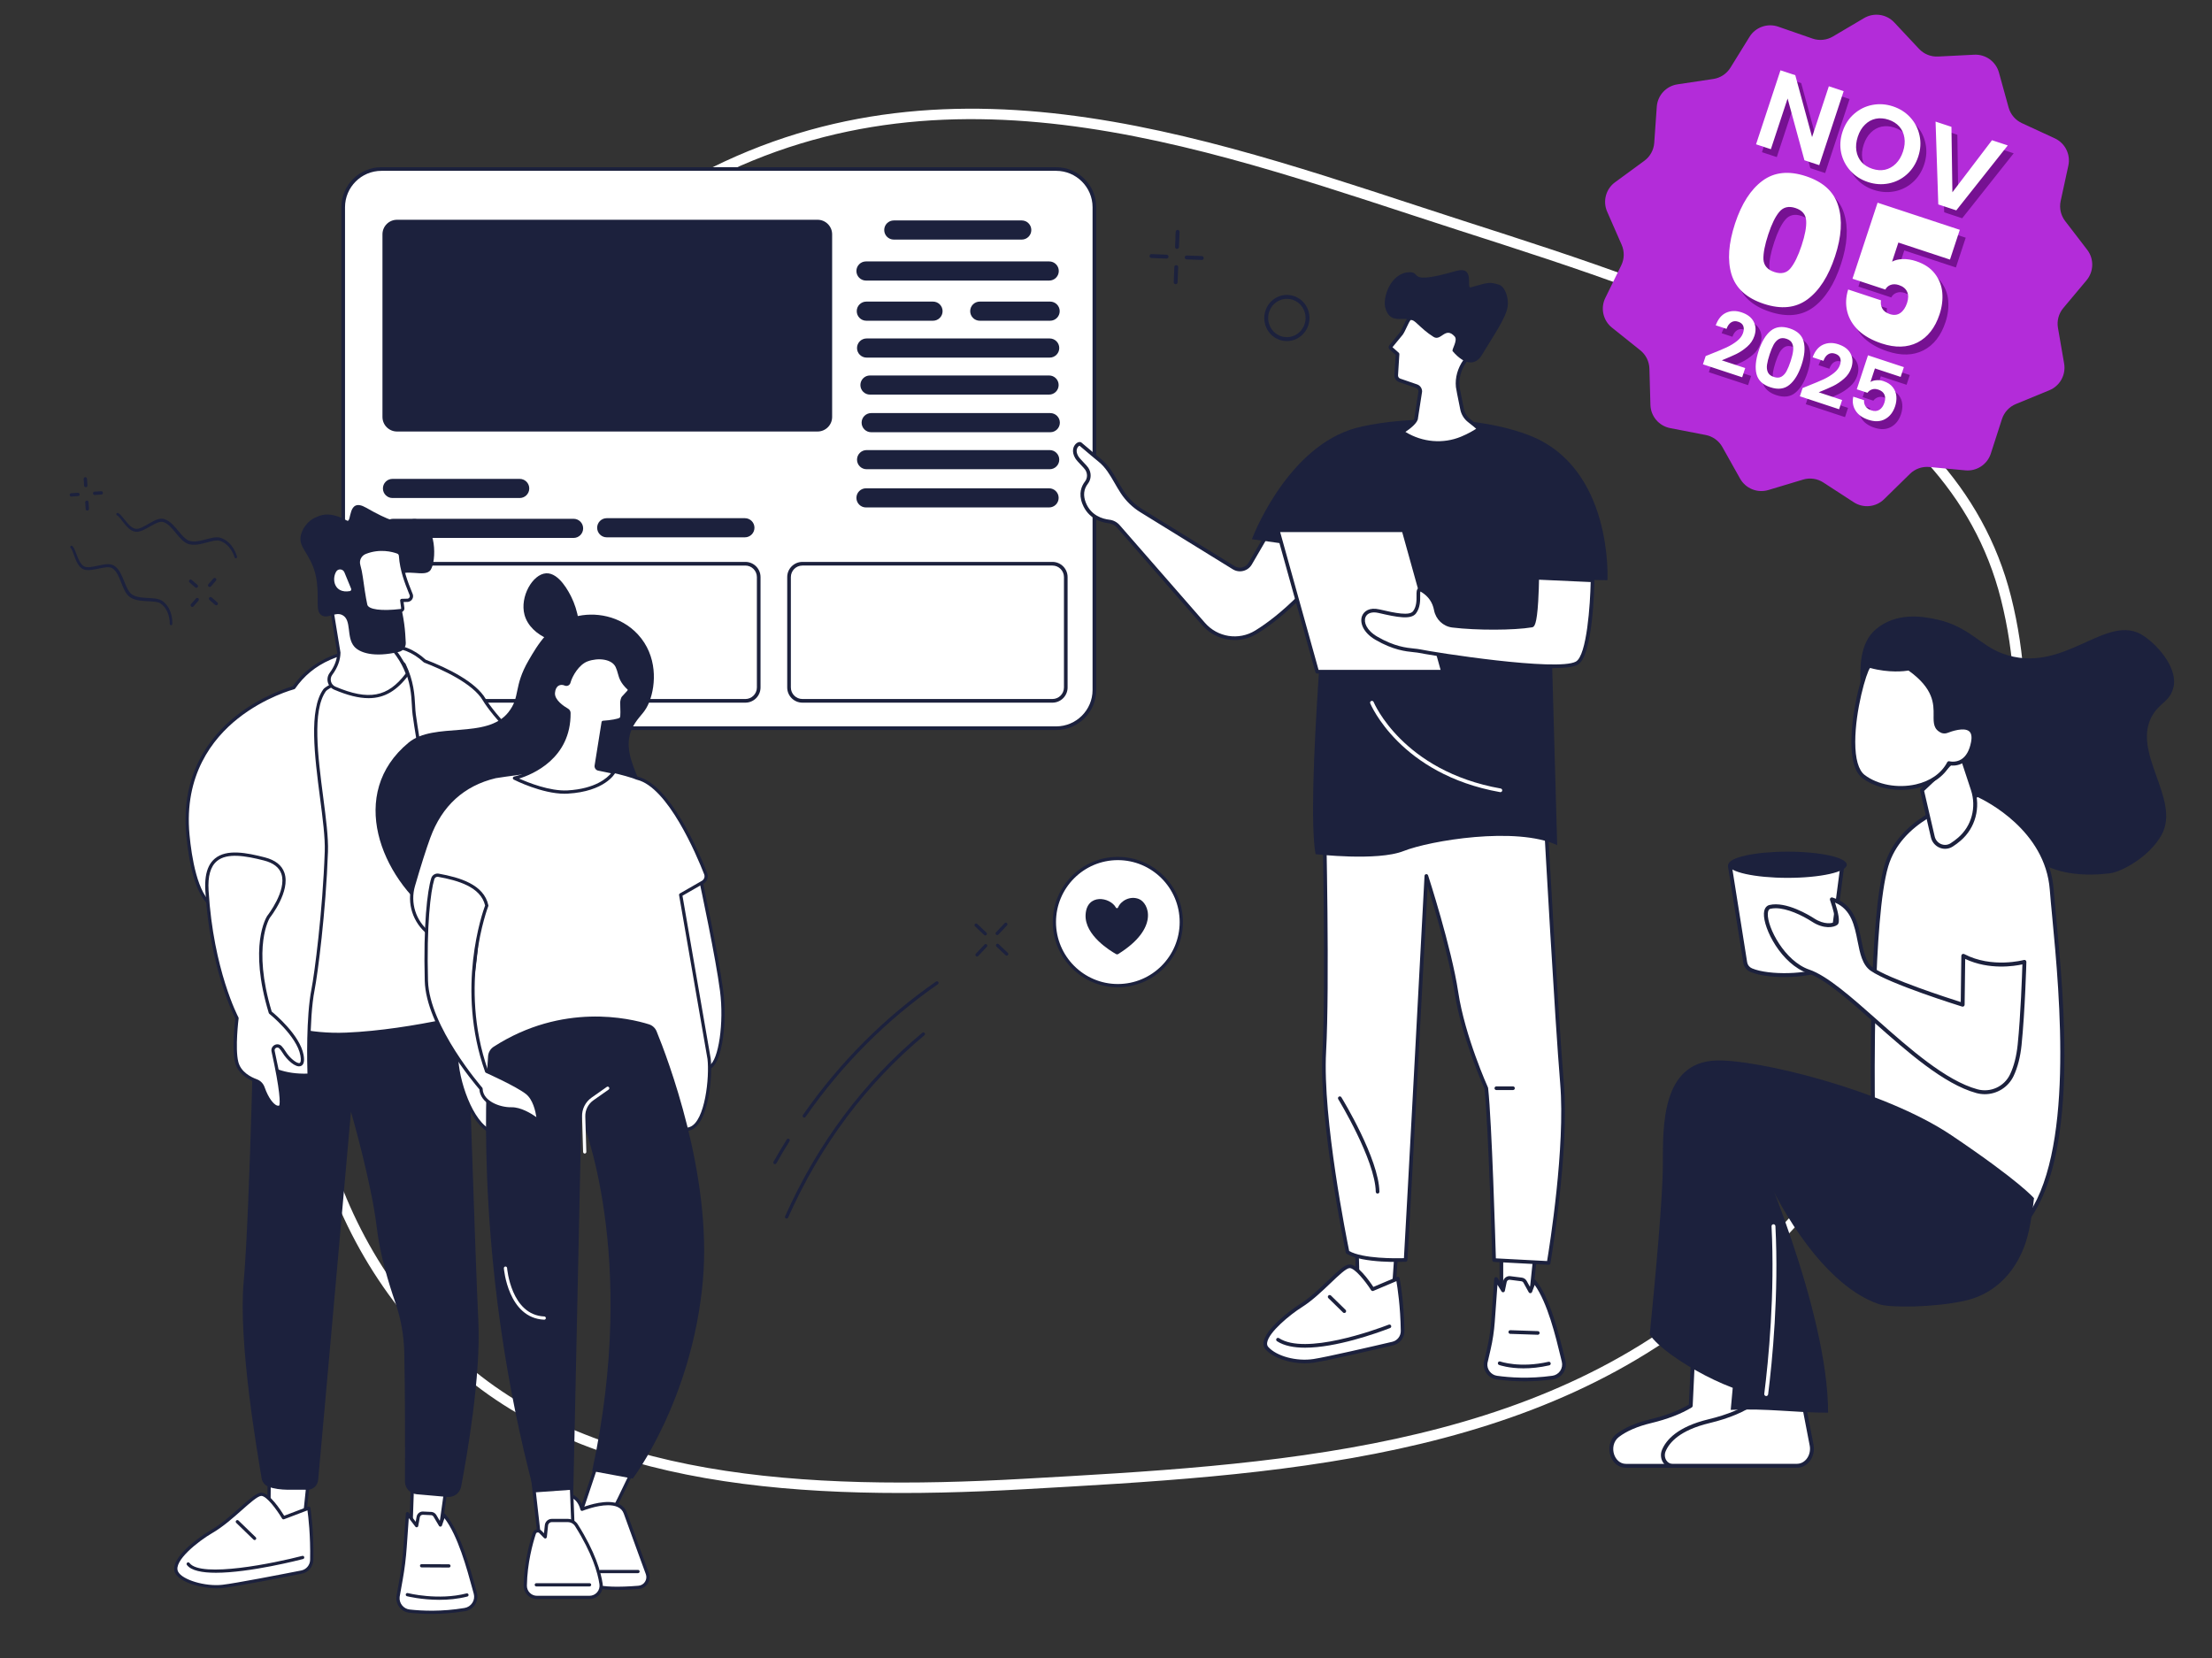 <svg width="635" height="476" viewBox="0 0 635 476" fill="none" xmlns="http://www.w3.org/2000/svg">
<rect x="0" y="0" width="635" height="476" fill="#333333" stroke="none"/>
<g clip-path="url(#clip0_1927_3071)">
<path fill-rule="evenodd" clip-rule="evenodd" d="M201.784 51.111C274.793 12.882 350.76 42.623 419.233 64.691C486.499 86.371 560.19 109.412 575.866 171.676C592.143 236.326 557.116 314.075 495.915 369.266C441.643 418.207 364.647 422.065 293.787 426.052C231.048 429.582 168.325 426.08 129.644 389.874C88.657 351.509 78.785 294.826 91.218 236.444C105.795 167.99 129.139 89.148 201.784 51.111Z" stroke="white" stroke-width="3"/>
<path d="M303.195 48.522H109.495C103.436 48.522 98.523 53.432 98.523 59.49V198.089C98.523 204.147 103.436 209.058 109.495 209.058H303.195C309.254 209.058 314.167 204.147 314.167 198.089V59.49C314.167 53.432 309.254 48.522 303.195 48.522Z" fill="white"/>
<path d="M303.191 209.58H109.496C103.158 209.58 98 204.426 98 198.087V59.493C98 53.157 103.158 48 109.496 48H303.193C309.531 48 314.689 53.157 314.689 59.493V198.09C314.689 204.426 309.531 209.582 303.193 209.582L303.191 209.58ZM109.496 49.046C103.734 49.046 99.046 53.732 99.046 59.493V198.09C99.046 203.85 103.734 208.536 109.496 208.536H303.193C308.955 208.536 313.643 203.85 313.643 198.09V59.493C313.643 53.732 308.955 49.046 303.193 49.046H109.496Z" fill="#1C213D"/>
<path d="M293.311 68.783H256.582C255.064 68.783 253.834 67.554 253.834 66.035C253.834 64.517 255.064 63.288 256.582 63.288H293.311C294.83 63.288 296.059 64.517 296.059 66.035C296.059 67.554 294.83 68.783 293.311 68.783Z" fill="#1C213D"/>
<path d="M301.198 80.549H248.598C247.079 80.549 245.85 79.319 245.85 77.801C245.85 76.283 247.079 75.054 248.598 75.054H301.198C302.717 75.054 303.946 76.283 303.946 77.801C303.946 79.319 302.717 80.549 301.198 80.549Z" fill="#1C213D"/>
<path d="M301.334 102.664H248.774C247.255 102.664 246.025 101.435 246.025 99.917C246.025 98.399 247.255 97.169 248.774 97.169H301.334C302.853 97.169 304.082 98.399 304.082 99.917C304.082 101.435 302.853 102.664 301.334 102.664Z" fill="#1C213D"/>
<path d="M301.158 113.287H249.742C248.224 113.287 246.994 112.058 246.994 110.54C246.994 109.022 248.224 107.792 249.742 107.792H301.158C302.676 107.792 303.906 109.022 303.906 110.54C303.906 112.058 302.676 113.287 301.158 113.287Z" fill="#1C213D"/>
<path d="M301.505 124.087H250.09C248.571 124.087 247.342 122.858 247.342 121.339C247.342 119.821 248.571 118.592 250.09 118.592H301.505C303.024 118.592 304.254 119.821 304.254 121.339C304.254 122.858 303.024 124.087 301.505 124.087Z" fill="#1C213D"/>
<path d="M301.331 134.71H248.774C247.255 134.71 246.025 133.481 246.025 131.963C246.025 130.445 247.255 129.215 248.774 129.215H301.331C302.85 129.215 304.08 130.445 304.08 131.963C304.08 133.481 302.85 134.71 301.331 134.71Z" fill="#1C213D"/>
<path d="M301.158 145.683H248.6C247.081 145.683 245.852 144.454 245.852 142.936C245.852 141.418 247.081 140.188 248.6 140.188H301.158C302.676 140.188 303.906 141.418 303.906 142.936C303.906 144.454 302.676 145.683 301.158 145.683Z" fill="#1C213D"/>
<path d="M267.839 92.079H248.696C247.177 92.079 245.947 90.85 245.947 89.331C245.947 87.813 247.177 86.584 248.696 86.584H267.839C269.358 86.584 270.588 87.813 270.588 89.331C270.588 90.85 269.358 92.079 267.839 92.079Z" fill="#1C213D"/>
<path d="M301.461 92.079H281.262C279.743 92.079 278.514 90.85 278.514 89.331C278.514 87.813 279.743 86.584 281.262 86.584H301.461C302.98 86.584 304.21 87.813 304.21 89.331C304.21 90.85 302.98 92.079 301.461 92.079Z" fill="#1C213D"/>
<path d="M164.653 154.436H112.85C111.331 154.436 110.102 153.207 110.102 151.689C110.102 150.171 111.331 148.941 112.85 148.941H164.655C166.174 148.941 167.404 150.171 167.404 151.689C167.404 153.207 166.174 154.436 164.655 154.436H164.653Z" fill="#1C213D"/>
<path d="M213.835 154.26H174.174C172.655 154.26 171.426 153.03 171.426 151.512C171.426 149.994 172.655 148.765 174.174 148.765H213.835C215.353 148.765 216.583 149.994 216.583 151.512C216.583 153.03 215.353 154.26 213.835 154.26Z" fill="#1C213D"/>
<path d="M149.189 142.976H112.674C111.155 142.976 109.926 141.747 109.926 140.228C109.926 138.71 111.155 137.481 112.674 137.481H149.187C150.705 137.481 151.935 138.71 151.935 140.228C151.935 141.747 150.705 142.976 149.187 142.976H149.189Z" fill="#1C213D"/>
<path d="M213.97 201.725H113.622C111.219 201.725 109.266 199.772 109.266 197.37V165.672C109.266 163.273 111.219 161.317 113.622 161.317H213.97C216.373 161.317 218.326 163.27 218.326 165.672V197.37C218.326 199.77 216.373 201.725 213.97 201.725ZM113.622 162.366C111.798 162.366 110.312 163.851 110.312 165.675V197.373C110.312 199.196 111.798 200.682 113.622 200.682H213.97C215.794 200.682 217.28 199.196 217.28 197.373V165.675C217.28 163.851 215.794 162.366 213.97 162.366H113.622Z" fill="#1C213D"/>
<path d="M302.121 201.725H230.345C227.942 201.725 225.988 199.772 225.988 197.37V165.672C225.988 163.27 227.942 161.317 230.345 161.317H302.121C304.522 161.317 306.475 163.27 306.475 165.672V197.37C306.475 199.772 304.522 201.725 302.121 201.725ZM230.345 162.363C228.52 162.363 227.034 163.849 227.034 165.672V197.37C227.034 199.194 228.52 200.679 230.345 200.679H302.121C303.946 200.679 305.432 199.194 305.432 197.37V165.672C305.432 163.849 303.946 162.363 302.121 162.363H230.345Z" fill="#1C213D"/>
<path d="M234.699 63.093H113.975C111.665 63.093 109.793 64.965 109.793 67.274V119.701C109.793 122.011 111.665 123.883 113.975 123.883H234.699C237.009 123.883 238.881 122.011 238.881 119.701V67.274C238.881 64.965 237.009 63.093 234.699 63.093Z" fill="#1C213D"/>
<path d="M440.745 360.114L439.438 372.659L431.008 373.653V358.776L440.745 360.114Z" fill="white"/>
<path d="M431.007 374.177C430.88 374.177 430.755 374.13 430.659 374.046C430.546 373.947 430.482 373.803 430.482 373.653V358.778C430.482 358.628 430.548 358.482 430.661 358.383C430.776 358.285 430.927 358.238 431.077 358.259L440.814 359.594C441.094 359.631 441.294 359.885 441.263 360.167L439.954 372.713C439.928 372.957 439.738 373.15 439.493 373.178L431.063 374.172C431.042 374.172 431.023 374.177 431.002 374.177H431.007ZM431.531 359.378V373.063L438.957 372.187L440.17 360.562L431.531 359.378Z" fill="#1C213D"/>
<path d="M429.679 395.491C433.193 395.99 438.955 396.427 445.721 395.484C447.933 395.176 449.4 393.012 448.866 390.831C447.378 384.741 444.811 373.185 440.408 367.829L439.315 370.734L437.803 368C437.596 367.627 437.225 367.373 436.802 367.319L433.492 366.896C432.8 366.807 432.159 367.267 432.015 367.953L431.489 370.473L429.472 367.171L428.576 379.507C428.383 382.151 427.986 384.774 427.389 387.355L426.486 391.247C426.216 393.303 427.638 395.205 429.679 395.494V395.491Z" fill="white"/>
<path d="M437.648 396.566C434.423 396.566 431.674 396.305 429.606 396.011C427.292 395.684 425.661 393.515 425.966 391.179L426.879 387.237C427.469 384.69 427.864 382.076 428.054 379.47L428.95 367.133C428.966 366.905 429.128 366.715 429.349 366.661C429.57 366.607 429.801 366.703 429.921 366.898L431.249 369.072L431.505 367.848C431.703 366.901 432.608 366.252 433.562 366.377L436.872 366.797C437.457 366.873 437.979 367.227 438.266 367.744L439.228 369.484L439.921 367.643C439.987 367.47 440.142 367.343 440.326 367.312C440.514 367.281 440.697 367.352 440.817 367.495C444.997 372.579 447.54 383.101 449.061 389.388L449.381 390.706C449.67 391.891 449.444 393.151 448.758 394.159C448.076 395.165 446.997 395.837 445.796 396.004C442.864 396.413 440.119 396.566 437.65 396.566H437.648ZM429.876 368.84L429.098 379.545C428.905 382.206 428.501 384.873 427.899 387.473L426.996 391.365C426.773 393.085 428.007 394.725 429.751 394.972C433.336 395.48 439.002 395.891 445.648 394.965C446.555 394.838 447.369 394.331 447.886 393.569C448.405 392.805 448.577 391.851 448.356 390.953L448.036 389.632C446.609 383.726 444.266 374.034 440.565 368.894L439.804 370.917C439.733 371.108 439.554 371.242 439.35 371.256C439.138 371.268 438.953 371.164 438.854 370.985L437.342 368.252C437.215 368.024 436.99 367.869 436.733 367.838L433.423 367.415C433.005 367.361 432.612 367.646 432.525 368.062L431.999 370.581C431.954 370.793 431.787 370.955 431.576 370.99C431.364 371.028 431.15 370.931 431.04 370.746L429.874 368.837L429.876 368.84Z" fill="#1C213D"/>
<path d="M437.388 392.838C433.103 392.838 430.496 391.922 430.336 391.863C430.063 391.764 429.924 391.463 430.021 391.193C430.12 390.92 430.418 390.779 430.691 390.878C430.747 390.899 436.312 392.841 444.523 390.958C444.805 390.892 445.087 391.069 445.151 391.351C445.214 391.633 445.04 391.915 444.758 391.978C441.963 392.62 439.476 392.836 437.388 392.836V392.838Z" fill="#1C213D"/>
<path d="M441.457 383.2C441.457 383.2 441.445 383.2 441.438 383.2L433.537 382.937C433.248 382.927 433.02 382.685 433.032 382.396C433.041 382.107 433.293 381.874 433.572 381.888L441.474 382.152C441.763 382.161 441.991 382.403 441.979 382.692C441.97 382.976 441.737 383.2 441.455 383.2H441.457Z" fill="#1C213D"/>
<path d="M401.266 353.432L400.001 371.74H389.859L389.387 353.432H401.266Z" fill="white"/>
<path d="M400 372.264H389.856C389.572 372.264 389.339 372.039 389.332 371.755L388.86 353.446C388.855 353.305 388.909 353.169 389.008 353.068C389.106 352.967 389.243 352.91 389.384 352.91H401.26C401.406 352.91 401.545 352.971 401.644 353.077C401.742 353.183 401.794 353.326 401.782 353.47L400.52 371.778C400.501 372.053 400.273 372.267 399.996 372.267L400 372.264ZM390.369 371.216H399.511L400.703 353.956H389.925L390.369 371.216Z" fill="#1C213D"/>
<path d="M402.651 382.076C402.677 383.808 401.501 385.328 399.825 385.721C393.995 387.086 380.859 390.128 377.111 390.689C372.247 391.418 366.272 389.918 363.702 387.056C361.133 384.193 369.457 377.359 373.406 374.872C379.274 371.177 384.912 363.878 387.276 363.549C389.641 363.219 394.054 370.122 394.054 370.122L401.266 367.074C401.266 367.074 402.524 373.295 402.653 382.078L402.651 382.076Z" fill="white"/>
<path d="M374.569 391.397C370.098 391.397 365.49 389.832 363.311 387.406C362.808 386.844 362.61 386.144 362.725 385.321C363.228 381.721 369.949 376.428 373.125 374.428C376.008 372.614 378.805 369.944 381.273 367.586C383.93 365.05 385.851 363.217 387.202 363.029C389.572 362.698 393.105 367.73 394.25 369.467L401.058 366.59C401.204 366.529 401.369 366.536 401.507 366.609C401.646 366.682 401.745 366.813 401.778 366.968C401.789 367.032 403.045 373.337 403.174 382.069C403.202 384.036 401.843 385.787 399.942 386.231C394.361 387.538 380.968 390.64 377.185 391.206C376.33 391.336 375.45 391.397 374.566 391.397H374.569ZM387.454 364.059C387.416 364.059 387.381 364.061 387.346 364.066C386.328 364.207 384.224 366.216 381.995 368.343C379.492 370.733 376.654 373.443 373.683 375.314C370.431 377.361 364.185 382.44 363.762 385.465C363.691 385.972 363.797 386.379 364.091 386.703C366.489 389.373 372.173 390.896 377.033 390.168C380.777 389.606 394.135 386.513 399.704 385.209C401.129 384.875 402.149 383.559 402.126 382.08C402.022 375.032 401.178 369.598 400.866 367.805L394.255 370.599C394.02 370.698 393.747 370.614 393.608 370.4C391.895 367.72 388.9 364.056 387.454 364.056V364.059Z" fill="#1C213D"/>
<path d="M374.641 386.908C371.469 386.908 368.634 386.387 366.587 385.047C366.344 384.887 366.276 384.563 366.436 384.321C366.594 384.079 366.92 384.01 367.163 384.17C374.685 389.099 394.733 381.806 398.676 380.295C398.946 380.191 399.249 380.325 399.353 380.596C399.456 380.866 399.322 381.169 399.052 381.272C394.891 382.868 383.47 386.908 374.643 386.908H374.641Z" fill="#1C213D"/>
<path d="M385.909 376.948C385.778 376.948 385.643 376.898 385.542 376.797L381.341 372.684C381.135 372.482 381.13 372.151 381.334 371.944C381.537 371.737 381.87 371.735 382.075 371.937L386.276 376.05C386.483 376.252 386.487 376.583 386.283 376.79C386.179 376.896 386.043 376.948 385.909 376.948Z" fill="#1C213D"/>
<path d="M443.623 234.08C443.623 234.08 446.766 291.314 448.412 311.07C450.057 330.826 444.566 362.585 444.566 362.585L428.909 361.758C428.909 361.758 427.837 323.143 426.673 312.421C426.673 312.421 420.06 297.885 418.1 284.921C416.139 271.957 409.463 251.477 409.463 251.477C409.463 251.477 404.042 353.689 403.517 361.718C403.517 361.718 391.241 362.268 386.838 359.48C386.838 359.48 379.038 322.21 380.159 301.934C381.278 281.656 380.049 231.276 380.049 231.276L443.623 234.08Z" fill="white"/>
<path d="M444.565 363.11C444.565 363.11 444.546 363.11 444.537 363.11L428.88 362.282C428.607 362.268 428.391 362.047 428.384 361.775C428.374 361.389 427.305 323.256 426.16 312.563C425.636 311.39 419.455 297.399 417.582 285.001C416.075 275.024 411.707 260.41 409.833 254.389C408.947 271.071 404.509 354.573 404.041 361.756C404.024 362.021 403.808 362.233 403.54 362.245C403.03 362.268 391.048 362.769 386.557 359.927C386.438 359.852 386.353 359.73 386.325 359.591C386.247 359.218 378.525 322.022 379.634 301.909C380.739 281.885 379.535 231.796 379.524 231.293C379.519 231.147 379.578 231.009 379.681 230.905C379.785 230.804 379.926 230.753 380.071 230.755L443.646 233.559C443.916 233.571 444.132 233.784 444.146 234.055C444.179 234.626 447.308 291.507 448.933 311.03C450.564 330.627 445.136 362.36 445.08 362.679C445.035 362.931 444.816 363.114 444.562 363.114L444.565 363.11ZM429.418 361.26L444.125 362.038C444.786 358.061 449.401 329.292 447.889 311.115C446.342 292.529 443.432 240.137 443.126 234.584L380.586 231.824C380.716 237.416 381.726 283.046 380.683 301.963C379.625 321.129 386.666 356.026 387.307 359.152C391.177 361.401 400.787 361.272 403.025 361.211C403.69 350.402 408.886 252.455 408.94 251.449C408.954 251.197 409.144 250.991 409.396 250.958C409.643 250.925 409.885 251.075 409.963 251.315C410.028 251.519 416.674 271.983 418.618 284.841C420.544 297.582 427.086 312.06 427.15 312.203C427.173 312.255 427.187 312.309 427.194 312.363C428.276 322.335 429.291 356.761 429.421 361.26H429.418Z" fill="#1C213D"/>
<path d="M434.34 312.941H429.554C429.264 312.941 429.029 312.706 429.029 312.417C429.029 312.128 429.264 311.893 429.554 311.893H434.34C434.629 311.893 434.864 312.128 434.864 312.417C434.864 312.706 434.629 312.941 434.34 312.941Z" fill="#1C213D"/>
<path d="M395.466 342.669C395.181 342.669 394.946 342.441 394.941 342.154C394.774 332.981 384.28 315.733 384.174 315.559C384.024 315.312 384.101 314.99 384.348 314.837C384.595 314.687 384.917 314.765 385.068 315.011C385.507 315.728 395.818 332.676 395.99 342.133C395.994 342.422 395.764 342.662 395.475 342.667H395.466V342.669Z" fill="#1C213D"/>
<path d="M370.398 143.542C369.531 143.474 362.316 155.857 358.921 161.77C357.957 163.451 355.804 163.998 354.161 162.983L327.631 146.609C325.466 145.272 323.607 143.483 322.208 141.351C319.993 137.976 318.675 134.545 315.708 132.148C313.296 130.197 310.853 128.03 310.122 127.464C309.666 127.109 307.536 128.622 309.14 131.311C309.631 132.136 311.472 133.812 311.977 134.571C312.781 135.784 312.781 137.398 311.888 138.545C310.936 139.767 310.141 141.727 311.211 144.456C312.79 148.489 316.375 149.488 318.404 149.723C319.425 149.841 320.36 150.334 321.037 151.11L345.519 179.155C349.318 183.506 355.668 184.488 360.588 181.484C368.548 176.624 378.795 166.828 386.177 154.447L370.403 143.54L370.398 143.542Z" fill="white"/>
<path d="M354.429 183.748C350.964 183.748 347.548 182.283 345.12 179.503L320.638 151.457C320.045 150.778 319.23 150.348 318.341 150.247C316.218 150.003 312.405 148.95 310.72 144.651C309.544 141.65 310.48 139.502 311.472 138.228C312.212 137.276 312.241 135.925 311.538 134.865C311.328 134.55 310.807 133.997 310.299 133.464C309.65 132.78 308.98 132.075 308.686 131.581C307.525 129.635 308.089 128.084 308.921 127.346C309.452 126.876 310.064 126.759 310.44 127.05C310.755 127.294 311.371 127.821 312.151 128.486C313.2 129.384 314.638 130.611 316.035 131.739C318.207 133.494 319.505 135.748 320.88 138.136C321.432 139.095 322.004 140.087 322.643 141.062C323.981 143.1 325.8 144.863 327.904 146.162L354.434 162.537C355.106 162.953 355.898 163.075 356.662 162.88C357.429 162.685 358.071 162.198 358.465 161.509C369.134 142.919 369.912 142.982 370.438 143.02C370.53 143.027 370.619 143.06 370.695 143.112L386.469 154.019C386.697 154.177 386.763 154.482 386.622 154.72C378.685 168.031 368.106 177.508 360.854 181.936C358.853 183.158 356.629 183.75 354.427 183.75L354.429 183.748ZM309.894 127.953C309.751 128.007 309.467 128.206 309.271 128.585C309.029 129.057 308.886 129.866 309.589 131.045C309.824 131.438 310.48 132.131 311.06 132.742C311.622 133.335 312.154 133.894 312.412 134.284C313.362 135.72 313.317 137.563 312.299 138.869C311.1 140.409 310.896 142.226 311.695 144.266C313.181 148.052 316.571 148.985 318.461 149.204C319.611 149.335 320.664 149.892 321.428 150.766L345.91 178.812C349.544 182.977 355.602 183.914 360.309 181.038C367.378 176.72 377.66 167.526 385.47 154.6L370.389 144.172C369.458 145.126 366.157 150.214 359.378 162.031C358.839 162.969 357.967 163.632 356.923 163.897C355.882 164.163 354.803 163.996 353.886 163.43L327.357 147.055C325.123 145.676 323.191 143.803 321.769 141.638C321.11 140.637 320.532 139.631 319.973 138.658C318.649 136.359 317.398 134.188 315.377 132.554C313.968 131.417 312.525 130.183 311.472 129.283C310.776 128.688 310.214 128.209 309.892 127.95L309.894 127.953Z" fill="#1C213D"/>
<path d="M461.451 166.574C461.451 166.574 463.216 133.969 438.56 124.81C419.469 117.717 395.091 120.777 387.45 123.426C368.639 129.95 359.379 154.799 359.379 154.799L381.425 157.906C381.425 157.906 374.779 229.302 377.661 245.225C377.661 245.225 395.403 247.308 402.929 244.325C410.454 241.343 435.196 237.164 447.023 242.633L444.875 166.269L461.448 166.574H461.451Z" fill="#1C213D"/>
<path d="M430.724 227.418C430.694 227.418 430.663 227.415 430.632 227.411C401.853 222.292 393.435 202.129 393.353 201.927C393.244 201.659 393.374 201.353 393.644 201.245C393.91 201.137 394.218 201.266 394.326 201.534C394.406 201.732 402.634 221.366 430.816 226.376C431.1 226.428 431.291 226.698 431.241 226.985C431.197 227.239 430.976 227.418 430.727 227.418H430.724Z" fill="white"/>
<path d="M378.121 192.836H414.242L402.927 152.235H366.809L378.121 192.836Z" fill="white"/>
<path d="M414.241 193.36H378.121C377.885 193.36 377.679 193.203 377.615 192.977L366.303 152.374C366.258 152.217 366.291 152.047 366.39 151.916C366.488 151.784 366.644 151.709 366.808 151.709H402.929C403.164 151.709 403.371 151.866 403.435 152.092L414.747 192.695C414.792 192.853 414.759 193.022 414.66 193.153C414.561 193.285 414.406 193.36 414.241 193.36ZM378.518 192.312H413.55L402.529 152.757H367.497L378.518 192.312Z" fill="#1C213D"/>
<path d="M457.171 166.602L441.286 165.881C441.286 165.881 441.166 179.341 439.735 179.583C434.628 180.438 423.934 180.483 416.976 179.637C414.552 179.343 412.634 177.477 412.178 175.063C411.835 173.242 410.852 171.101 408.365 169.559C405.96 168.069 408.332 172.755 406.082 175.773C404.874 177.395 401.049 176.676 395.835 175.46C390.618 174.245 389.295 179.853 395.139 183.242C401.477 186.918 405.501 186.504 407.523 186.934C411.548 187.792 447.137 193.405 452.631 190.401C456.875 188.079 457.168 166.605 457.168 166.605L457.171 166.602Z" fill="white"/>
<path d="M445.728 191.809C433.034 191.809 409.429 187.874 407.417 187.447C407.012 187.36 406.495 187.308 405.898 187.247C403.533 187.005 399.957 186.64 394.879 183.696C391.2 181.562 390.298 178.635 391.017 176.821C391.548 175.484 393.123 174.29 395.956 174.948C400.658 176.045 404.636 176.84 405.665 175.458C406.669 174.109 406.655 172.33 406.643 171.03C406.634 169.958 406.627 169.183 407.203 168.858C407.687 168.586 408.256 168.872 408.641 169.11C410.825 170.461 412.226 172.485 412.694 174.962C413.113 177.181 414.859 178.847 417.041 179.113C423.898 179.945 434.393 179.926 439.572 179.075C440.244 178.255 440.712 171.641 440.763 165.874C440.763 165.73 440.825 165.596 440.928 165.498C441.031 165.399 441.17 165.347 441.311 165.354L457.196 166.076C457.478 166.087 457.701 166.322 457.697 166.607C457.666 168.837 457.271 188.457 452.887 190.857C451.648 191.534 449.064 191.806 445.731 191.806L445.728 191.809ZM394.466 175.815C393.253 175.815 392.348 176.306 391.99 177.206C391.431 178.617 392.261 180.965 395.404 182.788C400.289 185.62 403.728 185.973 406.004 186.203C406.631 186.267 407.174 186.323 407.633 186.419C411.735 187.294 447.108 192.822 452.381 189.938C455.553 188.203 456.512 173.333 456.639 167.103L441.805 166.428C441.786 167.521 441.732 170.102 441.572 172.673C441.163 179.322 440.484 179.987 439.821 180.097C434.59 180.974 423.887 181.002 416.914 180.154C414.279 179.834 412.168 177.825 411.665 175.157C411.246 172.945 410.045 171.211 408.091 170.001C407.922 169.897 407.809 169.845 407.739 169.82C407.682 170.062 407.687 170.607 407.692 171.021C407.703 172.386 407.72 174.452 406.504 176.083C405.092 177.98 401.142 177.232 395.716 175.968C395.274 175.864 394.854 175.815 394.466 175.815Z" fill="#1C213D"/>
<path d="M402.473 124.009C402.473 124.009 406.587 121.48 406.545 120L407.718 112.406C407.73 111.71 407.302 111.087 406.653 110.859L401.789 109.191C401.169 108.972 400.769 108.361 400.811 107.696L401.19 101.661L399.283 99.973C399.133 99.841 399.116 99.614 399.243 99.458L402.255 95.79C403.24 94.403 404.227 91.087 405.033 91.315C405.033 91.315 422.192 89.334 423.027 97.982C423.147 99.235 422.771 100.485 422.044 101.508L420.526 103.649C419 105.799 418.196 108.436 418.466 111.071C418.523 111.619 419.235 115.144 419.712 117.475C419.983 118.799 420.718 119.976 421.783 120.796C423.123 121.828 424.755 123.142 424.489 123.229C424.489 123.229 422.59 124.625 419.59 125.861C414.263 128.056 408.205 127.511 403.282 124.507L402.466 124.009H402.473Z" fill="white"/>
<path d="M412.829 127.715C409.425 127.715 406.016 126.784 403.019 124.954L402.203 124.455C402.048 124.361 401.951 124.192 401.951 124.009C401.951 123.825 402.045 123.656 402.2 123.562C404.055 122.42 406.044 120.74 406.023 120.013C406.023 119.983 406.023 119.95 406.03 119.919L407.198 112.366C407.194 111.907 406.909 111.503 406.484 111.353L401.624 109.684C400.783 109.388 400.237 108.556 400.294 107.66L400.656 101.881L398.942 100.363C398.58 100.041 398.535 99.498 398.843 99.122L401.855 95.453C402.177 94.997 402.544 94.212 402.896 93.455C403.62 91.9 404.203 90.659 405.064 90.778C406.173 90.659 416.378 89.681 421.153 93.538C422.578 94.689 423.386 96.165 423.558 97.926C423.687 99.268 423.306 100.645 422.481 101.806L420.963 103.947C419.446 106.083 418.748 108.593 418.997 111.012C419.021 111.24 419.214 112.368 420.236 117.365C420.481 118.563 421.148 119.633 422.115 120.375C425.145 122.709 425.107 122.925 425.046 123.282C425.023 123.421 424.931 123.555 424.811 123.642C424.731 123.701 422.824 125.09 419.801 126.338C417.575 127.254 415.205 127.708 412.833 127.708L412.829 127.715ZM403.46 123.995L403.564 124.058C408.369 126.989 414.289 127.482 419.399 125.374C421.501 124.507 423.064 123.553 423.77 123.09C423.459 122.798 422.813 122.244 421.473 121.212C420.307 120.314 419.503 119.024 419.207 117.581C418.419 113.738 417.998 111.566 417.951 111.125C417.676 108.452 418.44 105.688 420.105 103.345L421.623 101.204C422.3 100.248 422.615 99.122 422.509 98.031C422.366 96.541 421.705 95.34 420.49 94.358C415.885 90.635 405.202 91.822 405.097 91.834C405.061 91.838 405.026 91.838 404.991 91.834C404.702 92.052 404.168 93.202 403.841 93.9C403.47 94.699 403.084 95.526 402.682 96.09L399.741 99.674L401.538 101.265C401.657 101.373 401.723 101.529 401.714 101.691L401.335 107.726C401.307 108.156 401.566 108.553 401.963 108.694L406.822 110.363C407.687 110.669 408.254 111.494 408.24 112.415C408.24 112.438 408.237 112.462 408.233 112.485L407.064 120.039C407.041 121.395 404.735 123.132 403.453 123.995H403.46Z" fill="#1C213D"/>
<path d="M404.466 78.148C408.376 77.949 403.432 81.975 417.916 77.815C423.685 76.158 420.72 82.922 422.218 82.496C427.747 80.924 427.559 80.971 430.246 81.704C432.026 82.191 433.161 85.519 432.806 87.998C432.338 91.27 428.666 96.464 425.38 101.956C423.678 104.8 420.664 105.056 417.018 100.826C416.63 100.375 418.614 97.724 417.577 96.579C414.888 93.606 413.691 98.097 411.519 96.711C409.434 95.38 408.573 94.518 406.368 92.506C403.702 90.071 399.224 93.862 397.68 88.379C396.873 85.521 399.111 78.426 404.464 78.151L404.466 78.148Z" fill="#1C213D"/>
<path d="M337.89 71.464C337.89 71.464 337.875 71.464 337.867 71.464C337.559 71.451 337.318 71.191 337.331 70.883L337.5 66.538C337.513 66.23 337.777 65.984 338.08 66.001C338.388 66.013 338.629 66.273 338.616 66.582L338.447 70.927C338.434 71.229 338.187 71.466 337.888 71.466L337.89 71.464Z" fill="#1C213D"/>
<path d="M337.497 81.586C337.497 81.586 337.482 81.586 337.474 81.586C337.166 81.573 336.925 81.313 336.938 81.005L337.108 76.66C337.12 76.352 337.382 76.109 337.688 76.123C337.995 76.136 338.236 76.396 338.224 76.704L338.054 81.049C338.041 81.351 337.794 81.588 337.495 81.588L337.497 81.586Z" fill="#1C213D"/>
<path d="M334.896 74.239C334.896 74.239 334.881 74.239 334.873 74.239L330.537 74.069C330.229 74.057 329.988 73.796 330 73.488C330.013 73.18 330.277 72.934 330.58 72.951L334.917 73.121C335.225 73.133 335.466 73.394 335.453 73.702C335.441 74.004 335.193 74.241 334.894 74.241L334.896 74.239Z" fill="#1C213D"/>
<path d="M344.998 74.636C344.998 74.636 344.983 74.636 344.975 74.636L340.638 74.466C340.33 74.453 340.089 74.193 340.102 73.885C340.115 73.574 340.381 73.331 340.682 73.347L345.019 73.517C345.326 73.53 345.567 73.79 345.555 74.099C345.544 74.401 345.295 74.638 344.996 74.638L344.998 74.636Z" fill="#1C213D"/>
<path d="M369.415 97.921C368.553 97.921 367.69 97.742 366.871 97.388C365.261 96.687 364.023 95.386 363.383 93.725C362.076 90.33 363.718 86.478 367.043 85.136C368.645 84.49 370.395 84.513 371.978 85.201C373.589 85.902 374.826 87.202 375.467 88.864C376.774 92.258 375.132 96.11 371.807 97.453C371.034 97.765 370.224 97.921 369.415 97.921ZM367.462 86.174C364.7 87.288 363.339 90.496 364.426 93.32C364.957 94.698 365.983 95.778 367.315 96.36C368.62 96.926 370.065 96.947 371.386 96.414C374.148 95.3 375.511 92.093 374.422 89.269C373.89 87.888 372.864 86.81 371.532 86.231C370.228 85.662 368.781 85.644 367.462 86.176V86.174Z" fill="#1C213D"/>
<path d="M48.742 179.11C48.74 177.476 48.297 175.75 47.335 174.453C47.09 174.132 46.816 173.836 46.513 173.576C46.355 173.461 46.198 173.31 46.041 173.224L45.809 173.091L45.543 172.991C44.819 172.737 43.954 172.695 43.104 172.64C42.245 172.594 41.366 172.569 40.474 172.464C39.586 172.357 38.666 172.175 37.812 171.728C37.605 171.606 37.387 171.51 37.194 171.338L36.901 171.101L36.654 170.832C36.323 170.471 36.081 170.071 35.856 169.67C35.419 168.864 35.105 168.036 34.784 167.228C34.464 166.42 34.148 165.625 33.75 164.897C33.352 164.173 32.86 163.517 32.217 163.122C31.633 162.793 30.785 162.808 29.964 162.933C29.135 163.055 28.293 163.257 27.428 163.426C26.561 163.584 25.676 163.771 24.7 163.64C24.212 163.59 23.701 163.351 23.318 163.051C22.924 162.74 22.637 162.35 22.38 161.962C21.896 161.167 21.584 160.324 21.291 159.503C21.144 159.092 21.002 158.685 20.843 158.297C20.686 157.911 20.506 157.527 20.275 157.282L20.263 157.269C20.127 157.124 20.135 156.896 20.282 156.761C20.426 156.627 20.652 156.633 20.788 156.778C21.159 157.171 21.343 157.596 21.526 158.008C21.703 158.421 21.856 158.834 22.009 159.239C22.313 160.049 22.631 160.842 23.067 161.528C23.293 161.857 23.538 162.172 23.835 162.396C24.141 162.617 24.438 162.766 24.821 162.806C25.577 162.908 26.43 162.745 27.261 162.583C28.101 162.413 28.948 162.201 29.838 162.065C30.06 162.029 30.291 162.01 30.515 161.983C30.749 161.979 30.977 161.954 31.218 161.971C31.692 161.979 32.209 162.096 32.676 162.352C33.528 162.871 34.104 163.666 34.546 164.452C34.989 165.25 35.318 166.074 35.645 166.882C35.972 167.687 36.284 168.489 36.684 169.21C36.887 169.565 37.102 169.913 37.362 170.19L37.555 170.402L37.77 170.572C37.9 170.696 38.089 170.778 38.252 170.876C38.941 171.245 39.755 171.422 40.587 171.524C41.42 171.629 42.279 171.659 43.154 171.709C44.029 171.772 44.929 171.808 45.849 172.141L46.19 172.28L46.521 172.473C46.741 172.605 46.896 172.762 47.086 172.909C47.438 173.219 47.75 173.57 48.026 173.945C48.579 174.698 48.935 175.565 49.163 176.444C49.39 177.331 49.496 178.217 49.461 179.15C49.452 179.35 49.287 179.503 49.088 179.496C48.895 179.488 48.745 179.331 48.742 179.138V179.108V179.11Z" fill="#1C213D"/>
<path d="M67.35 160.009C66.85 158.454 65.901 156.944 64.59 156.004C64.259 155.773 63.907 155.574 63.539 155.42C63.353 155.36 63.158 155.263 62.982 155.23L62.72 155.175L62.438 155.16C61.669 155.141 60.834 155.366 60.007 155.574C59.175 155.792 58.329 156.037 57.448 156.209C56.57 156.379 55.639 156.486 54.69 156.323C54.453 156.27 54.219 156.245 53.984 156.14L53.633 156.004L53.314 155.823C52.889 155.582 52.537 155.274 52.2 154.961C51.539 154.327 50.988 153.635 50.435 152.964C49.884 152.293 49.342 151.632 48.739 151.061C48.14 150.495 47.472 150.018 46.739 149.84C46.082 149.704 45.28 149.981 44.536 150.35C43.783 150.719 43.044 151.17 42.273 151.596C41.496 152.009 40.709 152.458 39.739 152.634C39.26 152.735 38.701 152.664 38.242 152.496C37.771 152.32 37.381 152.039 37.017 151.745C36.316 151.134 35.761 150.427 35.231 149.735C34.965 149.389 34.705 149.045 34.435 148.724C34.169 148.405 33.878 148.095 33.587 147.931L33.572 147.923C33.399 147.826 33.338 147.606 33.434 147.434C33.531 147.262 33.748 147.199 33.92 147.295C34.393 147.555 34.697 147.906 34.996 148.239C35.292 148.579 35.564 148.925 35.832 149.263C36.368 149.941 36.912 150.597 37.536 151.118C37.853 151.361 38.181 151.588 38.533 151.709C38.891 151.827 39.22 151.877 39.597 151.797C40.346 151.663 41.109 151.248 41.852 150.839C42.599 150.419 43.343 149.958 44.149 149.557C44.35 149.456 44.564 149.368 44.769 149.274C44.991 149.198 45.2 149.104 45.435 149.047C45.889 148.911 46.417 148.865 46.938 148.965C47.908 149.198 48.699 149.779 49.359 150.394C50.023 151.017 50.59 151.701 51.147 152.37C51.704 153.039 52.246 153.706 52.845 154.271C53.147 154.546 53.457 154.812 53.792 154.997L54.041 155.139L54.298 155.234C54.46 155.311 54.663 155.332 54.849 155.376C55.618 155.517 56.447 155.435 57.27 155.28C58.095 155.125 58.922 154.89 59.772 154.672C60.624 154.464 61.491 154.223 62.469 154.258L62.835 154.286L63.21 154.367C63.459 154.426 63.656 154.529 63.88 154.611C64.309 154.797 64.714 155.037 65.091 155.309C65.847 155.857 66.45 156.574 66.935 157.342C67.421 158.118 67.792 158.928 68.043 159.828C68.095 160.019 67.984 160.218 67.794 160.271C67.608 160.323 67.415 160.218 67.356 160.036L67.348 160.009H67.35Z" fill="#1C213D"/>
<path d="M20.045 142.277C20.02 142.225 20.005 142.166 20.001 142.105C19.984 141.841 20.183 141.612 20.447 141.595L22.359 141.467C22.623 141.451 22.851 141.65 22.868 141.914C22.884 142.178 22.685 142.407 22.422 142.424L20.51 142.552C20.309 142.564 20.127 142.451 20.045 142.277Z" fill="#1C213D"/>
<path d="M26.736 141.832C26.711 141.78 26.697 141.721 26.692 141.66C26.676 141.396 26.875 141.167 27.138 141.15L29.05 141.022C29.314 141.006 29.542 141.203 29.559 141.469C29.576 141.734 29.377 141.962 29.113 141.979L27.201 142.107C27 142.12 26.818 142.006 26.736 141.832Z" fill="#1C213D"/>
<path d="M24.188 139.598C24.163 139.546 24.148 139.487 24.144 139.426L24.017 137.511C24 137.246 24.199 137.018 24.463 137.001C24.727 136.984 24.955 137.183 24.971 137.448L25.099 139.363C25.116 139.628 24.917 139.856 24.653 139.873C24.452 139.886 24.27 139.772 24.188 139.598Z" fill="#1C213D"/>
<path d="M24.634 146.303C24.608 146.251 24.594 146.192 24.59 146.131L24.462 144.216C24.445 143.952 24.644 143.723 24.908 143.706C25.172 143.689 25.4 143.889 25.417 144.153L25.544 146.068C25.561 146.333 25.362 146.561 25.099 146.578C24.898 146.591 24.715 146.477 24.634 146.303Z" fill="#1C213D"/>
<path d="M54.749 173.968C54.67 173.8 54.693 173.595 54.822 173.448L56.253 171.809C56.426 171.61 56.73 171.589 56.929 171.765C57.128 171.939 57.149 172.244 56.973 172.443L55.543 174.081C55.369 174.281 55.065 174.302 54.866 174.125C54.816 174.081 54.776 174.027 54.749 173.97V173.968Z" fill="#1C213D"/>
<path d="M59.761 168.235C59.681 168.067 59.704 167.861 59.834 167.714L61.266 166.076C61.44 165.877 61.744 165.856 61.943 166.032C62.142 166.206 62.16 166.51 61.987 166.71L60.554 168.348C60.381 168.547 60.077 168.568 59.878 168.392C59.828 168.348 59.788 168.293 59.761 168.237V168.235Z" fill="#1C213D"/>
<path d="M54.294 167.055C54.215 166.887 54.238 166.682 54.367 166.535C54.541 166.336 54.845 166.315 55.044 166.491L56.679 167.924C56.878 168.1 56.899 168.402 56.723 168.601C56.549 168.801 56.246 168.822 56.047 168.645L54.411 167.213C54.361 167.169 54.321 167.114 54.294 167.057V167.055Z" fill="#1C213D"/>
<path d="M60.015 172.076C59.935 171.908 59.958 171.702 60.088 171.556C60.262 171.356 60.566 171.335 60.764 171.511L62.4 172.944C62.599 173.118 62.62 173.423 62.444 173.622C62.27 173.821 61.966 173.842 61.767 173.666L60.132 172.233C60.082 172.189 60.042 172.135 60.015 172.078V172.076Z" fill="#1C213D"/>
<path d="M128.029 427.47L126.3 439.812L117.905 440.5L118.418 425.814L128.029 427.47Z" fill="white"/>
<path d="M117.905 440.966C117.917 440.966 117.93 440.966 117.942 440.966L126.335 440.278C126.551 440.259 126.726 440.093 126.758 439.877L128.487 427.537C128.523 427.288 128.353 427.057 128.106 427.015L118.495 425.357C118.363 425.334 118.227 425.37 118.122 425.456C118.018 425.54 117.955 425.666 117.951 425.8L117.438 440.485C117.434 440.618 117.486 440.748 117.582 440.838C117.668 440.92 117.783 440.966 117.903 440.966H117.905ZM125.891 439.378L118.388 439.992L118.864 426.362L127.505 427.852L125.889 439.376L125.891 439.378Z" fill="#1C213D"/>
<path d="M117.538 462.541C121.035 462.935 126.756 463.208 133.433 462.094C135.626 461.729 137.035 459.558 136.442 457.412C134.799 451.439 131.938 440.098 127.424 434.929L126.419 437.826L124.846 435.168C124.63 434.803 124.256 434.564 123.835 434.522L121.492 434.415C120.803 434.347 120.179 434.819 120.055 435.501L119.601 438.004L116.967 434.561L116.286 444.222C116.07 447.294 115.691 450.352 115.151 453.384L114.253 458.435C114.041 460.475 115.503 462.31 117.536 462.541H117.538Z" fill="white"/>
<path d="M123.827 463.35C126.67 463.35 129.956 463.145 133.511 462.553C134.694 462.356 135.743 461.664 136.386 460.655C137.023 459.656 137.207 458.429 136.893 457.287L136.539 455.993C134.862 449.832 132.054 439.516 127.776 434.622C127.667 434.496 127.5 434.437 127.338 434.471C127.175 434.502 127.043 434.618 126.989 434.775L126.312 436.726L125.249 434.93C124.958 434.439 124.449 434.114 123.883 434.06L121.517 433.95C120.615 433.862 119.767 434.506 119.601 435.419L119.335 436.885L117.34 434.278C117.223 434.125 117.022 434.06 116.837 434.114C116.653 434.171 116.521 434.334 116.506 434.527L115.826 444.19C115.612 447.234 115.231 450.299 114.697 453.301L113.799 458.353C113.558 460.676 115.214 462.746 117.488 463.002C119.182 463.193 121.335 463.35 123.827 463.35ZM127.594 435.864C131.445 440.823 134.056 450.411 135.643 456.239L135.997 457.535C136.244 458.437 136.104 459.366 135.603 460.153C135.101 460.94 134.284 461.481 133.358 461.634C126.796 462.729 121.161 462.48 117.593 462.077C115.824 461.878 114.536 460.264 114.72 458.483L115.614 453.465C116.155 450.429 116.538 447.333 116.756 444.255L117.35 435.82L119.239 438.287C119.35 438.434 119.538 438.501 119.716 438.457C119.894 438.413 120.033 438.268 120.064 438.088L120.518 435.585C120.598 435.146 121.006 434.836 121.452 434.88L123.818 434.989C124.066 435.014 124.313 435.171 124.451 435.406L126.023 438.064C126.115 438.22 126.291 438.304 126.469 438.291C126.649 438.272 126.802 438.153 126.861 437.981L127.596 435.866L127.594 435.864Z" fill="#1C213D"/>
<path d="M126.136 459.293C128.651 459.293 131.434 459.056 134.164 458.353C134.413 458.288 134.562 458.034 134.499 457.787C134.436 457.537 134.183 457.388 133.934 457.451C125.793 459.549 117.143 457.382 117.057 457.361C116.808 457.296 116.554 457.447 116.491 457.696C116.429 457.946 116.577 458.2 116.826 458.263C116.885 458.278 120.937 459.295 126.138 459.295L126.136 459.293Z" fill="#1C213D"/>
<path d="M128.871 450.024C129.127 450.024 129.334 449.816 129.336 449.561C129.336 449.305 129.131 449.095 128.873 449.093L121.029 449.051H121.027C120.772 449.051 120.564 449.258 120.562 449.514C120.562 449.77 120.768 449.98 121.025 449.982L128.869 450.024H128.871Z" fill="#1C213D"/>
<path d="M89.107 419.504L87.223 437.533L77.164 437.181L77.329 419.091L89.107 419.504Z" fill="white"/>
<path d="M87.223 437.999C87.459 437.999 87.66 437.82 87.685 437.581L89.57 419.55C89.583 419.422 89.543 419.294 89.459 419.195C89.375 419.099 89.254 419.04 89.124 419.036L77.346 418.623C77.218 418.616 77.099 418.665 77.008 418.751C76.918 418.837 76.866 418.958 76.866 419.082L76.703 437.172C76.701 437.424 76.9 437.634 77.151 437.642L87.208 437.995C87.208 437.995 87.219 437.995 87.225 437.995L87.223 437.999ZM88.592 419.951L86.804 437.053L77.632 436.732L77.787 419.573L88.592 419.953V419.951Z" fill="#1C213D"/>
<path d="M89.493 447.83C89.46 449.54 88.241 451 86.564 451.329C80.734 452.475 67.603 455.019 63.87 455.443C59.022 455.993 51.997 454.04 50.699 451.39C49.022 447.97 56.74 442.017 60.742 439.698C66.688 436.256 72.531 429.243 74.886 429.001C77.242 428.76 81.379 435.725 81.379 435.725L88.637 432.966C88.637 432.966 89.669 439.151 89.493 447.828V447.83Z" fill="white"/>
<path d="M62.18 456.001C62.788 456.001 63.372 455.97 63.925 455.909C67.698 455.481 81.078 452.886 86.656 451.789C88.533 451.419 89.923 449.76 89.961 447.84C90.135 439.22 89.106 432.956 89.098 432.893C89.075 432.756 88.991 432.635 88.872 432.566C88.75 432.496 88.606 432.484 88.476 432.534L81.581 435.154C80.662 433.661 77.336 428.531 74.999 428.531C74.947 428.531 74.895 428.533 74.842 428.54C73.513 428.676 71.551 430.415 68.837 432.819C66.305 435.062 63.439 437.603 60.514 439.296C57.228 441.198 48.297 447.54 50.287 451.596C51.562 454.195 57.5 455.999 62.184 455.999L62.18 456.001ZM88.263 433.608C88.503 435.32 89.171 440.768 89.029 447.819C89 449.303 87.925 450.586 86.474 450.872C80.909 451.967 67.555 454.556 63.818 454.982C58.924 455.535 52.276 453.551 51.116 451.184C49.665 448.226 56.822 442.507 60.974 440.101C63.981 438.36 66.885 435.786 69.448 433.516C71.737 431.487 73.9 429.572 74.932 429.465C74.96 429.461 74.989 429.461 75.018 429.461C76.545 429.461 79.466 433.417 80.98 435.964C81.095 436.159 81.332 436.243 81.545 436.161L88.265 433.608H88.263Z" fill="#1C213D"/>
<path d="M61.956 451.527C71.722 451.527 86.162 447.803 87.005 447.583C87.254 447.518 87.403 447.264 87.338 447.014C87.273 446.764 87.02 446.618 86.771 446.681C78.891 448.734 57.713 453.104 54.396 448.722C54.241 448.516 53.95 448.476 53.745 448.632C53.54 448.787 53.5 449.078 53.655 449.284C54.901 450.931 58.054 451.525 61.953 451.525L61.956 451.527Z" fill="#1C213D"/>
<path d="M73.089 442.132C73.21 442.132 73.332 442.084 73.424 441.989C73.602 441.805 73.598 441.509 73.413 441.33L68.459 436.528C68.275 436.35 67.982 436.354 67.802 436.539C67.624 436.723 67.628 437.019 67.812 437.198L72.766 442C72.857 442.088 72.974 442.13 73.089 442.13V442.132Z" fill="#1C213D"/>
<path d="M134.049 285.673C134.049 285.673 136.369 359.76 137.32 379.321C138.084 395.055 134.003 418.294 132.376 426.786C132.02 428.638 130.326 429.922 128.45 429.759L119.601 428.98C117.699 428.813 116.242 427.214 116.25 425.301C116.284 417.895 116.33 399.977 116.052 388.218C115.936 383.355 115.084 378.536 113.489 373.942C111.6 368.506 109.062 360.169 108.164 352.449C106.666 339.581 100.753 319.132 100.753 319.132C100.753 319.132 93.031 406.51 91.328 424.887C91.175 426.536 89.762 427.77 88.112 427.701C84.848 427.566 80.373 428.116 77.035 426.801C76.017 426.4 75.285 425.498 75.107 424.417C73.926 417.232 68.362 385.493 69.953 367.929C71.763 347.949 73.134 281.567 73.134 281.567L134.049 285.675V285.673Z" fill="#1C213D"/>
<path d="M144.252 289.102C144.252 289.102 120.67 296.012 99.425 296.919C86.88 297.453 78.471 293.726 78.471 293.726L90.438 196.494C90.438 196.494 91.093 188.873 104.408 185.329C111.559 183.426 116.985 191.698 116.985 191.698L144.25 289.102H144.252Z" fill="white"/>
<path d="M96.995 297.435C97.793 297.435 98.609 297.418 99.445 297.383C120.502 296.485 144.146 289.618 144.383 289.549C144.628 289.478 144.768 289.222 144.699 288.976L117.432 191.573C117.419 191.527 117.398 191.483 117.373 191.443C117.145 191.095 111.682 182.913 104.29 184.879C90.816 188.464 90.003 196.13 89.976 196.455L78.009 293.669C77.984 293.873 78.095 294.07 78.281 294.152C78.361 294.188 85.83 297.435 96.993 297.435H96.995ZM143.679 288.781C140.342 289.723 118.764 295.629 99.405 296.453C88.445 296.919 80.612 294.081 78.977 293.43L90.902 196.551C90.91 196.463 91.737 189.184 104.531 185.779C110.964 184.065 116.067 191.181 116.561 191.896L143.682 288.781H143.679Z" fill="#1C213D"/>
<path d="M84.342 197.421C90.308 188.854 99.877 186.265 111.057 185.583C115.333 185.323 118.932 187.016 121.945 189.785C127.655 191.988 136.163 195.951 139.032 200.889C141.664 205.419 154.272 219.422 157.446 217.519C166.517 212.086 184.33 217.347 174.937 231.034C165.487 244.804 148.693 240.334 139.266 236.912C139.777 238.788 140.326 240.665 140.902 242.434C143.886 251.6 146.478 304.544 146.478 304.544C142.499 307.334 132.702 313.089 132.702 313.089C124.711 275.923 128.11 272.998 126.47 249.665C125.097 230.117 121.841 226.314 118.905 205.131C118.461 201.932 119.083 197.209 116.013 190.811C114.905 188.503 94.659 196.114 93.189 198.162C86.958 206.847 94.09 232.754 93.688 244.448C93.091 261.783 90.702 279.852 89.866 284.071C88.107 292.943 88.74 308.673 88.74 308.673C80.971 309.038 76.067 306.367 72.591 303.113C70.277 300.946 69.387 297.648 70.185 294.577L71.318 290.213C72.208 286.788 72.666 283.265 72.673 279.724C72.677 277.572 72.752 274.783 73.001 271.544C73.598 263.774 76.591 254.346 76.591 254.346C76.591 254.346 74.159 257.218 66.006 260.404C57.852 263.593 54.904 249.976 53.936 239.711C50.764 206.09 84.338 197.421 84.338 197.421H84.342Z" fill="white"/>
<path d="M132.705 313.553C132.786 313.553 132.868 313.532 132.939 313.488C133.038 313.432 142.8 307.692 146.747 304.925C146.879 304.832 146.952 304.679 146.946 304.52C146.839 302.355 144.316 251.409 141.346 242.288C140.892 240.89 140.425 239.334 139.954 237.649C146.525 239.959 152.147 241.016 157.105 240.884C164.97 240.672 171.099 237.448 175.321 231.297C179.913 224.605 177.712 220.526 175.993 218.688C171.966 214.39 163.012 213.641 157.208 217.117C156.982 217.253 156.641 217.264 156.195 217.149C151.856 216.026 141.698 204.551 139.433 200.651C136.585 195.748 128.504 191.819 122.193 189.379C118.818 186.301 115.063 184.864 111.028 185.114C101.987 185.663 90.763 187.518 84.056 197.011C82.821 197.361 75.023 199.726 67.661 205.589C60.275 211.472 51.818 222.175 53.476 239.749C54.217 247.61 56.094 257.592 60.816 260.508C62.409 261.492 64.214 261.601 66.178 260.833C71.314 258.825 74.21 256.942 75.676 255.79C74.803 258.825 72.99 265.66 72.541 271.503C72.328 274.291 72.217 277.054 72.211 279.716C72.204 283.201 71.752 286.69 70.871 290.088L69.738 294.452C68.885 297.735 69.857 301.182 72.276 303.446C76.696 307.585 82.09 309.439 88.763 309.131C89.019 309.118 89.216 308.902 89.205 308.646C89.199 308.489 88.596 292.87 90.323 284.153C91.171 279.872 93.556 261.775 94.153 244.455C94.291 240.463 93.556 234.823 92.782 228.851C91.268 217.214 89.553 204.022 93.569 198.425C94.668 196.893 110.335 190.702 114.854 190.839C115.478 190.86 115.595 191.002 115.597 191.005C117.886 195.775 118.083 199.541 118.242 202.566C118.292 203.506 118.338 204.395 118.447 205.186C119.737 214.499 121.108 220.539 122.317 225.867C123.885 232.782 125.24 238.753 126.008 249.691C126.509 256.801 126.538 261.926 126.567 266.883C126.632 277.847 126.689 287.317 132.248 313.18C132.28 313.327 132.378 313.448 132.516 313.507C132.575 313.534 132.64 313.547 132.703 313.547L132.705 313.553ZM146.005 304.31C142.532 306.714 135.111 311.128 133.025 312.36C127.619 287.063 127.564 277.707 127.499 266.883C127.47 261.911 127.438 256.772 126.938 249.63C126.165 238.623 124.802 232.618 123.225 225.666C122.021 220.356 120.654 214.337 119.37 205.063C119.266 204.312 119.222 203.483 119.172 202.522C119.017 199.579 118.805 195.547 116.437 190.606C116.246 190.209 115.821 189.989 115.134 189.928C110.953 189.553 94.27 195.861 92.817 197.886C88.587 203.783 90.328 217.167 91.862 228.977C92.633 234.907 93.362 240.511 93.228 244.428C92.633 261.693 90.258 279.714 89.415 283.977C87.836 291.945 88.177 305.541 88.263 308.223C82.063 308.418 77.039 306.632 72.912 302.768C70.743 300.737 69.872 297.643 70.64 294.689L71.773 290.325C72.675 286.851 73.136 283.283 73.142 279.72C73.147 277.081 73.258 274.341 73.469 271.576C74.055 263.951 77.008 254.577 77.037 254.483C77.104 254.271 77.014 254.042 76.82 253.935C76.625 253.828 76.384 253.872 76.239 254.042C76.216 254.069 73.748 256.879 65.841 259.969C64.141 260.634 62.656 260.552 61.305 259.719C56.678 256.862 54.994 245.93 54.404 239.665C52.785 222.507 61.035 212.061 68.241 206.321C76.07 200.086 84.374 197.892 84.458 197.871C84.565 197.844 84.659 197.779 84.724 197.686C89.838 190.342 97.723 186.861 111.087 186.047C114.887 185.812 118.434 187.188 121.634 190.128C121.676 190.168 121.726 190.199 121.781 190.22C126.844 192.173 135.764 196.184 138.633 201.123C141.016 205.226 151.337 216.857 155.964 218.053C156.659 218.231 157.239 218.187 157.688 217.919C163.059 214.702 171.627 215.384 175.319 219.326C177.997 222.186 177.733 226.142 174.558 230.768C167.734 240.712 156.245 242.577 139.43 236.472C139.267 236.414 139.085 236.451 138.957 236.569C138.829 236.686 138.777 236.867 138.823 237.035C139.378 239.067 139.931 240.932 140.467 242.579C143.29 251.254 145.807 300.292 146.008 304.31H146.005Z" fill="#1C213D"/>
<path d="M107.268 173.064L110.128 183.871C115.242 187.779 116.961 193.471 116.961 193.471C111.412 200.941 105.402 201.506 96.132 197.578C94.518 196.897 93.961 194.881 95.008 193.473C96.141 191.948 97.244 189.837 97.278 187.381L93.972 167.22L107.27 173.067L107.268 173.064Z" fill="white"/>
<path d="M105.8 200.44C110.405 200.44 113.979 198.264 117.334 193.749C117.422 193.632 117.449 193.479 117.405 193.336C117.334 193.101 115.611 187.548 110.537 183.6L107.716 172.945C107.681 172.808 107.582 172.695 107.455 172.636L94.156 166.791C93.999 166.722 93.819 166.745 93.685 166.85C93.551 166.955 93.484 167.125 93.511 167.293L96.811 187.414C96.775 189.352 96.043 191.297 94.633 193.194C94.051 193.978 93.865 194.968 94.12 195.912C94.378 196.861 95.046 197.624 95.951 198.006C99.747 199.615 102.967 200.438 105.8 200.438V200.44ZM116.442 193.387C111.316 200.169 105.834 201.184 96.313 197.148C95.672 196.877 95.201 196.338 95.019 195.667C94.837 195 94.969 194.301 95.379 193.747C96.916 191.677 97.712 189.535 97.741 187.382C97.741 187.355 97.741 187.328 97.735 187.301L94.566 167.985L106.875 173.396L109.678 183.986C109.706 184.087 109.764 184.175 109.846 184.238C114.214 187.575 116.067 192.314 116.442 193.382V193.387Z" fill="#1C213D"/>
<path d="M119.991 149.163C116.046 148.038 118.392 153.384 105.101 145.758C99.653 142.632 101.047 150.239 99.619 149.456C94.341 146.567 91.859 147.986 90.333 148.67C88.57 149.46 86.467 151.823 86.252 154.403C85.967 157.808 90.123 159.793 90.988 167.316C91.595 172.6 90.513 175.485 92.324 176.643C94.156 177.814 96.223 175.477 98.321 176.603C101.035 178.061 99.349 182.928 101.705 185.632C103.19 187.336 107.189 188.869 114.532 187.141C115.722 186.86 116.545 185.769 116.486 184.546C116.409 182.979 116.3 180.998 116.038 179.114C114.79 170.139 112.25 167.603 113.8 165.698C116.176 162.78 121.993 166.063 123.631 163.594C125.329 161.03 125.392 150.705 119.991 149.165V149.163Z" fill="#1C213D"/>
<path d="M102.984 162.298C103.3 163.422 103.537 164.568 103.694 165.724C103.989 167.891 104.523 171.608 104.982 173.666C105.549 176.22 112.8 175.561 115.068 175.29C115.432 175.246 115.684 174.902 115.617 174.541L115.332 172.38L117.082 172.33C117.298 172.294 117.508 172.215 117.675 172.074C118.096 171.728 118.222 171.17 118.035 170.698C117.064 168.243 115.275 164.161 114.97 159.541C114.938 159.069 114.637 158.658 114.195 158.497C112.675 157.934 108.994 156.955 104.827 158.606C103.359 159.187 102.557 160.775 102.984 162.296V162.298Z" fill="white"/>
<path d="M110.658 176.047C112.228 176.047 113.832 175.907 115.122 175.753C115.424 175.718 115.698 175.556 115.878 175.313C116.058 175.067 116.129 174.755 116.073 174.457L115.859 172.833L117.095 172.797C117.116 172.797 117.136 172.795 117.157 172.791C117.469 172.739 117.752 172.617 117.97 172.437C118.535 171.971 118.734 171.205 118.466 170.53L118.192 169.842C117.201 167.376 115.706 163.653 115.434 159.516C115.39 158.859 114.967 158.288 114.356 158.064C112.89 157.523 109.014 156.451 104.657 158.177C102.958 158.851 102.048 160.678 102.537 162.428C102.845 163.525 103.08 164.658 103.235 165.79C103.517 167.872 104.064 171.677 104.529 173.771C104.927 175.562 107.73 176.049 110.658 176.049V176.047ZM117.034 171.868L115.319 171.916C115.187 171.921 115.063 171.979 114.978 172.08C114.892 172.181 114.854 172.313 114.871 172.443L115.156 174.604C115.17 174.692 115.145 174.74 115.128 174.763C115.112 174.786 115.076 174.824 115.011 174.83C109.51 175.487 105.752 174.99 105.436 173.567C104.977 171.505 104.437 167.731 104.154 165.663C103.993 164.486 103.75 163.311 103.432 162.172C103.069 160.883 103.744 159.537 104.998 159.039C109.056 157.432 112.67 158.431 114.033 158.935C114.301 159.033 114.486 159.285 114.504 159.574C114.787 163.86 116.316 167.668 117.327 170.188L117.601 170.872C117.719 171.169 117.631 171.509 117.377 171.717C117.291 171.788 117.172 171.841 117.032 171.868H117.034Z" fill="#1C213D"/>
<path d="M100.411 169.703C95.946 170.454 95.186 166.275 96.518 164.091C97.077 163.172 98.453 163.306 98.863 164.301L100.802 169.013C100.926 169.315 100.733 169.65 100.413 169.705L100.411 169.703Z" fill="white"/>
<path d="M183.128 182.141C178.1 176.689 170.625 175.543 165.007 177.079C157.896 179.024 154.311 185.187 151.781 189.534C147.311 197.217 149.47 200.001 145.956 204.463C139.733 212.368 124.64 207.133 117.29 213.205C99.632 227.793 109.258 251.905 124.91 263.286C135.348 270.876 149.547 266.487 153.41 265.291C165.134 261.666 184.562 254.565 186.442 237.605C187.707 226.203 176.088 217.059 182.33 207.553C183.919 205.132 185.236 204.475 186.417 201.448C188.333 196.533 188.767 188.254 183.126 182.139L183.128 182.141Z" fill="#1C213D"/>
<path d="M164.774 183.484C167.446 181.313 165.754 174.91 164.045 171.455C163.404 170.16 160.538 164.368 156.767 164.592C152.893 164.823 149.184 171.337 150.569 176.496C152.296 182.947 161.643 186.027 164.774 183.484Z" fill="#1C213D"/>
<path d="M200.774 250.793C200.774 250.793 205.781 273.807 207.163 284.498C208.545 295.187 206.168 309.528 201.654 306.024C197.139 302.521 189.316 257.372 189.316 257.372L200.774 250.793Z" fill="white"/>
<path d="M202.997 307.03C203.423 307.03 203.785 306.895 204.065 306.736C207.441 304.797 208.75 293.16 207.621 284.439C206.251 273.853 201.276 250.926 201.226 250.697C201.195 250.552 201.096 250.43 200.96 250.37C200.824 250.309 200.669 250.317 200.541 250.391L189.083 256.97C188.914 257.066 188.824 257.261 188.857 257.452C189.177 259.302 196.764 302.819 201.368 306.392C201.976 306.864 202.526 307.028 203 307.028L202.997 307.03ZM200.453 251.515C201.259 255.264 205.464 274.99 206.702 284.559C207.87 293.593 206.308 304.376 203.607 305.926C203.28 306.113 202.752 306.289 201.94 305.658C198.384 302.897 192.052 270.358 189.833 257.616L200.455 251.515H200.453Z" fill="#1C213D"/>
<path d="M118.686 254.234C119.997 249.723 121.651 244.288 123.089 240.358C128.014 226.913 138.224 223.906 142.201 222.954C142.827 222.803 149.902 221.863 149.902 221.863V221.871C157.855 219.799 168.88 218.853 181.749 222.958C182.16 223.088 182.555 223.243 182.947 223.407V223.403C192.041 225.568 200.299 245.018 202.576 250.814C202.94 251.743 202.567 252.797 201.704 253.292L195.404 256.908L203.558 303.948C204.15 308.962 202.946 322.174 198.233 323.964C193.31 325.833 180.382 319.264 169.845 319.264C158.548 319.264 144.904 319.199 140.323 317.189C140.186 317.131 140.81 324.769 140.67 324.704C134.776 321.952 130.542 308.015 131.122 301.527L133.557 291.387C135.519 283.216 136.708 274.883 137.121 266.502L127.453 270.469L123.037 267.891C118.948 264.65 117.228 259.25 118.686 254.234Z" fill="white"/>
<path d="M140.673 325.17C140.767 325.17 140.859 325.143 140.939 325.088C141.126 324.961 141.133 323.557 140.962 320.876C140.895 319.825 140.815 318.591 140.784 317.87C145.679 319.583 157.317 319.73 169.848 319.73C174.909 319.73 180.585 321.281 185.594 322.649C191.032 324.134 195.729 325.416 198.398 324.402C203.399 322.504 204.624 309 204.021 303.898L195.919 257.154L201.937 253.699C203.011 253.082 203.464 251.798 203.011 250.647C200.681 244.712 192.355 225.18 183.069 222.956C182.633 222.774 182.258 222.635 181.894 222.518C171.093 219.073 160.32 218.698 149.871 221.402C149.863 221.402 149.855 221.402 149.846 221.404C149.12 221.5 142.729 222.352 142.096 222.503C132.672 224.761 126.132 230.714 122.656 240.199C121.454 243.478 119.97 248.156 118.242 254.104C116.724 259.328 118.496 264.883 122.753 268.258C122.769 268.273 122.788 268.284 122.807 268.296L127.223 270.874C127.347 270.948 127.5 270.958 127.634 270.904L136.623 267.216C136.179 275.322 134.998 283.416 133.109 291.283L130.674 301.422C130.668 301.445 130.666 301.466 130.664 301.489C130.113 307.672 134.215 322.206 140.48 325.13C140.543 325.16 140.61 325.174 140.677 325.174L140.673 325.17ZM140.323 316.724C140.227 316.724 140.132 316.753 140.053 316.81C139.871 316.937 139.864 318.313 140.032 320.937C140.099 321.971 140.176 323.175 140.21 323.924C134.948 320.624 131.03 307.991 131.583 301.602L134.01 291.497C135.97 283.336 137.174 274.934 137.586 266.526C137.595 266.366 137.521 266.215 137.391 266.123C137.262 266.03 137.094 266.012 136.947 266.072L127.491 269.954L123.301 267.507C119.36 264.367 117.725 259.212 119.132 254.364C120.83 248.519 122.349 243.732 123.527 240.52C126.888 231.346 133.208 225.587 142.31 223.407C142.748 223.303 147.049 222.713 149.884 222.335C149.928 222.34 149.974 222.333 150.018 222.323C160.32 219.64 170.949 220.003 181.607 223.403C181.963 223.517 182.332 223.655 182.765 223.838C182.809 223.856 182.855 223.867 182.901 223.871C191.731 226.055 199.858 245.167 202.142 250.984C202.425 251.702 202.142 252.503 201.472 252.887L195.172 256.504C195.002 256.602 194.912 256.795 194.946 256.989L203.099 304.028C203.704 309.153 202.436 321.87 198.068 323.528C195.68 324.434 191.118 323.19 185.837 321.746C180.772 320.364 175.03 318.797 169.845 318.797C160.01 318.797 145.149 318.797 140.509 316.762C140.451 316.737 140.386 316.722 140.323 316.722V316.724Z" fill="#1C213D"/>
<path d="M172.458 417.021L165.478 437.887C165.478 437.887 173.082 437.237 173.808 437.379C174.535 437.522 183.428 418.352 183.428 418.352L172.458 417.024V417.021Z" fill="white"/>
<path d="M165.477 438.353C165.49 438.353 165.504 438.353 165.517 438.353C169.15 438.043 173.26 437.758 173.719 437.84C174.203 437.936 174.525 437.997 179.308 428.124C181.596 423.4 183.826 418.598 183.849 418.549C183.912 418.413 183.906 418.258 183.835 418.126C183.761 417.995 183.632 417.907 183.485 417.891L172.515 416.563C172.295 416.533 172.088 416.668 172.019 416.877L165.039 437.743C164.989 437.892 165.019 438.056 165.115 438.179C165.203 438.293 165.339 438.358 165.479 438.358L165.477 438.353ZM173.407 436.898C171.935 436.898 167.958 437.214 166.145 437.363L172.781 417.53L182.74 418.736C179.603 425.479 174.68 435.71 173.679 436.902C173.602 436.898 173.512 436.898 173.409 436.898H173.407Z" fill="#1C213D"/>
<path d="M167.077 433.302C167.077 433.302 177.573 428.99 179.515 434.401C181.983 441.284 185.842 451.784 185.842 451.784C186.498 453.611 185.239 455.56 183.309 455.716C179.473 456.024 173.75 456.276 171.084 455.338C166.875 453.859 159.894 440.514 159.894 440.514L162.047 429.16C162.047 429.16 165.854 428.623 167.077 433.299V433.302Z" fill="white"/>
<path d="M177.119 456.463C179.208 456.463 181.422 456.337 183.346 456.181C184.414 456.095 185.358 455.529 185.938 454.629C186.518 453.729 186.642 452.636 186.282 451.627C186.242 451.518 182.393 441.045 179.952 434.244C179.544 433.105 178.765 432.274 177.638 431.77C174.359 430.31 169.013 432.077 167.38 432.683C165.931 428.198 162.021 428.695 161.982 428.699C161.785 428.726 161.628 428.877 161.59 429.072L159.437 440.426C159.419 440.529 159.433 440.636 159.481 440.728C159.77 441.28 166.599 454.253 170.929 455.774C172.378 456.284 174.663 456.458 177.117 456.458L177.119 456.463ZM174.549 432.137C175.536 432.137 176.476 432.274 177.261 432.622C178.159 433.023 178.754 433.654 179.077 434.558C181.518 441.364 185.369 451.841 185.407 451.946C185.668 452.674 185.576 453.471 185.155 454.123C184.734 454.778 184.048 455.189 183.271 455.252C177.485 455.72 173.211 455.592 171.239 454.9C167.476 453.576 161.146 441.874 160.382 440.441L162.436 429.605C163.315 429.605 165.717 429.941 166.626 433.419C166.659 433.549 166.747 433.658 166.869 433.717C166.99 433.778 167.129 433.782 167.252 433.732C167.302 433.711 171.189 432.137 174.549 432.137Z" fill="#1C213D"/>
<path d="M172.375 451.638H183.156C183.414 451.638 183.621 451.43 183.621 451.172C183.621 450.914 183.414 450.706 183.156 450.706H172.375C172.117 450.706 171.91 450.914 171.91 451.172C171.91 451.43 172.117 451.638 172.375 451.638Z" fill="#1C213D"/>
<path d="M152.666 422.149L155.038 443.136L164.578 440.516L163.843 421.604L152.666 422.149Z" fill="white"/>
<path d="M155.036 443.602C155.078 443.602 155.117 443.596 155.159 443.586L164.699 440.963C164.909 440.907 165.049 440.712 165.041 440.495L164.306 421.585C164.301 421.461 164.247 421.344 164.155 421.26C164.063 421.176 163.946 421.128 163.818 421.138L152.64 421.681C152.513 421.688 152.391 421.747 152.309 421.845C152.226 421.944 152.188 422.072 152.203 422.2L154.573 443.189C154.588 443.323 154.661 443.445 154.774 443.523C154.852 443.575 154.944 443.602 155.034 443.602H155.036ZM164.098 440.164L155.438 442.545L153.183 422.59L163.397 422.093L164.098 440.164Z" fill="#1C213D"/>
<path d="M154.137 458.6H169.233C171.276 458.6 172.845 456.783 172.545 454.759C172.041 451.343 170.399 445.679 165.478 437.887C164.94 437.038 164.002 436.52 162.997 436.52H158.405C157.613 436.52 156.95 437.12 156.868 437.908L156.52 441.227L155.13 439.796C154.583 439.234 153.635 439.45 153.39 440.195C152.51 442.878 150.906 448.627 150.787 455.187C150.754 457.062 152.263 458.602 154.135 458.602L154.137 458.6Z" fill="white"/>
<path d="M154.137 459.066H169.232C170.342 459.066 171.395 458.583 172.12 457.742C172.844 456.901 173.167 455.789 173.003 454.691C172.497 451.263 170.847 445.522 165.869 437.638C165.243 436.645 164.169 436.054 162.996 436.054H158.404C157.372 436.054 156.511 436.83 156.405 437.858L156.162 440.189L155.464 439.471C155.092 439.087 154.56 438.93 154.041 439.052C153.523 439.171 153.115 439.545 152.95 440.05C152.02 442.884 150.443 448.618 150.324 455.178C150.305 456.21 150.692 457.186 151.415 457.922C152.139 458.661 153.105 459.068 154.137 459.068V459.066ZM162.996 436.985C163.836 436.985 164.636 437.426 165.084 438.137C169.975 445.882 171.592 451.488 172.084 454.828C172.208 455.659 171.963 456.5 171.416 457.133C170.868 457.769 170.072 458.134 169.232 458.134H154.137C153.356 458.134 152.625 457.826 152.079 457.268C151.532 456.71 151.239 455.973 151.254 455.193C151.371 448.754 152.92 443.122 153.833 440.338C153.898 440.143 154.049 440.002 154.25 439.956C154.453 439.91 154.652 439.968 154.799 440.117L156.189 441.548C156.315 441.678 156.503 441.724 156.675 441.663C156.844 441.605 156.966 441.452 156.985 441.273L157.332 437.954C157.391 437.401 157.852 436.983 158.409 436.983H163.001L162.996 436.985Z" fill="#1C213D"/>
<path d="M153.958 455.451H169.246C169.504 455.451 169.711 455.243 169.711 454.985C169.711 454.727 169.504 454.52 169.246 454.52H153.958C153.701 454.52 153.493 454.727 153.493 454.985C153.493 455.243 153.701 455.451 153.958 455.451Z" fill="#1C213D"/>
<path d="M188.496 296.097C188.101 295.13 187.301 294.387 186.304 294.074C180.784 292.339 161.539 287.768 141.728 300.498C140.794 301.098 140.195 302.105 140.116 303.215C139.4 313.302 136.728 366.03 153.377 428.459L164.592 427.66L166.879 320.915C166.879 320.915 183.49 360.047 169.982 422.327L181.647 424.486C181.647 424.486 198.717 401.999 201.774 367.635C204.477 337.236 191.52 303.481 188.494 296.097H188.496Z" fill="#1C213D"/>
<path d="M156.236 378.873C156.483 378.873 156.688 378.678 156.701 378.429C156.711 378.173 156.512 377.954 156.257 377.944C146.698 377.531 145.582 364.169 145.571 364.035C145.553 363.779 145.331 363.586 145.073 363.605C144.818 363.624 144.625 363.848 144.644 364.104C144.654 364.247 145.831 378.424 156.217 378.873C156.223 378.873 156.232 378.873 156.238 378.873H156.236Z" fill="white"/>
<path d="M167.855 331.167H167.87C168.125 331.159 168.328 330.945 168.32 330.689L168.02 320.548C167.966 318.693 168.837 316.95 170.351 315.882L174.719 312.807C174.928 312.658 174.979 312.368 174.832 312.158C174.683 311.949 174.394 311.898 174.185 312.045L169.817 315.121C168.046 316.369 167.028 318.408 167.091 320.575L167.39 330.716C167.399 330.968 167.604 331.167 167.855 331.167Z" fill="white"/>
<path d="M139.741 259.996C139.741 259.996 130.829 282.559 139.701 307.572C139.701 307.572 148.293 311.397 151.251 313.7C154.21 316.004 154.57 321.737 154.57 321.737C154.57 321.737 150.322 318.257 146.842 318.345C143.361 318.433 138.183 316.48 138.085 312.555C138.085 312.555 122.768 295.044 122.405 281.584C122.001 266.54 123.023 256.18 124.246 252.249C124.461 251.558 125.159 251.145 125.869 251.273C132.343 252.444 138.575 254.485 139.741 259.994V259.996Z" fill="white"/>
<path d="M154.569 322.203C154.643 322.203 154.714 322.186 154.781 322.153C154.944 322.069 155.045 321.895 155.032 321.708C155.017 321.465 154.622 315.737 151.533 313.333C148.769 311.183 141.365 307.812 140.069 307.228C131.469 282.74 140.081 260.391 140.169 260.168C140.203 260.082 140.211 259.99 140.192 259.9C138.921 253.904 131.913 251.896 125.947 250.818C125.005 250.65 124.082 251.204 123.799 252.112C122.67 255.738 121.506 265.635 121.937 281.6C122.287 294.628 136.141 311.021 137.623 312.742C137.736 314.59 138.917 316.226 140.965 317.365C142.661 318.307 144.91 318.855 146.849 318.815C146.889 318.815 146.929 318.815 146.968 318.815C150.214 318.815 154.23 322.071 154.272 322.102C154.358 322.172 154.461 322.207 154.565 322.207L154.569 322.203ZM139.256 259.961C138.538 261.893 130.791 283.843 139.261 307.728C139.302 307.847 139.392 307.946 139.51 307.998C139.596 308.036 148.084 311.827 150.964 314.07C152.978 315.639 153.726 319.002 153.981 320.716C152.519 319.681 149.494 317.825 146.828 317.881C145.055 317.923 142.977 317.416 141.419 316.549C140.138 315.838 138.599 314.565 138.549 312.547C138.547 312.437 138.505 312.333 138.433 312.251C138.281 312.077 123.223 294.71 122.869 281.573C122.442 265.724 123.583 255.945 124.689 252.389C124.831 251.93 125.3 251.645 125.784 251.735C131.417 252.754 138.021 254.611 139.256 259.963V259.961Z" fill="#1C213D"/>
<path d="M162.294 196.39C162.714 196.575 163.192 196.346 163.311 195.902C163.879 193.787 165.937 190.38 168.542 189.425C171.88 188.2 175.959 188.777 177.152 191.309C178.193 193.516 177.636 194.997 180.515 197.668C180.791 197.924 180.641 198.409 180.373 198.671L178.961 200.202C178.66 200.496 178.482 201.383 178.492 201.807C178.528 203.118 178.708 205.892 178.306 206.303C177.521 207.104 173.142 207.379 173.142 207.379L171.153 219.824C171.078 220.296 171.406 220.739 171.875 220.797L176.199 221.691C176.199 221.691 173.452 226.785 162.959 227.381C156.252 227.762 147.678 223.393 147.678 223.393C147.678 223.393 163.5 220.216 163.336 204.686C163.332 204.344 163.146 204.029 162.853 203.861C161.724 203.213 158.661 201.272 158.857 198.893C159.067 196.367 160.857 195.761 162.294 196.393V196.39Z" fill="white"/>
<path d="M162.101 227.869C162.399 227.869 162.694 227.861 162.987 227.844C173.616 227.24 176.493 222.127 176.61 221.911C176.679 221.781 176.685 221.626 176.623 221.494C176.56 221.36 176.438 221.265 176.296 221.234L171.972 220.34C171.836 220.321 171.748 220.271 171.687 220.189C171.624 220.105 171.599 220.002 171.616 219.897L173.547 207.818C174.774 207.723 177.875 207.411 178.641 206.628C179.052 206.209 179.079 205.011 178.983 202.485C178.972 202.229 178.964 201.994 178.96 201.792C178.949 201.392 179.133 200.685 179.288 200.534L180.716 198.985C180.97 198.74 181.133 198.362 181.129 198.014C181.125 197.744 181.02 197.5 180.834 197.326C178.945 195.574 178.629 194.423 178.262 193.088C178.093 192.472 177.917 191.832 177.578 191.112C176.214 188.219 171.744 187.76 168.387 188.991C165.558 190.03 163.458 193.588 162.868 195.784C162.838 195.895 162.763 195.946 162.721 195.965C162.679 195.985 162.591 196.013 162.486 195.967C161.59 195.574 160.64 195.608 159.879 196.063C159.281 196.42 158.537 197.196 158.401 198.858C158.196 201.337 160.962 203.311 162.629 204.268C162.782 204.356 162.878 204.518 162.88 204.694C163.037 219.667 147.749 222.91 147.596 222.939C147.402 222.979 147.255 223.136 147.228 223.334C147.201 223.531 147.301 223.722 147.477 223.812C147.816 223.984 155.528 227.874 162.11 227.874L162.101 227.869ZM175.408 222.002C174.361 223.281 170.979 226.457 162.935 226.915C157.846 227.196 151.554 224.653 149.022 223.512C152.821 222.343 163.94 217.797 163.801 204.679C163.795 204.176 163.521 203.708 163.083 203.456C161.896 202.774 159.153 200.97 159.32 198.931C159.404 197.928 159.758 197.213 160.349 196.86C160.847 196.562 161.488 196.548 162.107 196.818C162.432 196.961 162.801 196.955 163.119 196.802C163.435 196.648 163.67 196.365 163.762 196.023C164.283 194.078 166.214 190.776 168.703 189.864C171.689 188.767 175.63 189.167 176.734 191.509C177.039 192.157 177.205 192.757 177.364 193.336C177.735 194.685 178.118 196.08 180.201 198.01C180.212 198.046 180.174 198.216 180.05 198.337L178.622 199.885C178.189 200.307 178.019 201.373 178.03 201.818C178.036 202.021 178.044 202.26 178.055 202.52C178.091 203.452 178.172 205.632 177.956 206.003C177.569 206.395 175.136 206.79 173.115 206.916C172.898 206.93 172.72 207.092 172.686 207.306L170.697 219.75C170.64 220.107 170.728 220.462 170.944 220.749C171.157 221.034 171.469 221.215 171.821 221.259L175.41 222.002H175.408Z" fill="#1C213D"/>
<path d="M77.595 290.676C77.595 290.676 85.636 297.108 86.691 302.938C87.619 308.059 83.305 304.95 81.528 302.026C81.192 301.476 80.853 301.034 80.522 300.677C79.66 299.75 78.125 300.555 78.399 301.795C79.505 306.784 81.655 317.273 80.328 317.831C78.981 318.396 76.908 316.243 75.52 312.287C75.195 311.359 74.471 310.617 73.55 310.281C71.711 309.612 68.725 308.07 67.953 304.961C66.943 300.897 68.034 292.308 68.034 292.308C68.034 292.308 60.818 278.949 59.411 255.748C58.649 243.18 67.511 244.453 75.876 246.587C87.862 249.643 77.074 263.229 77.074 263.229C77.074 263.229 71.738 271.386 77.593 290.676H77.595Z" fill="white"/>
<path d="M59.977 248.68C59.106 250.436 58.769 252.783 58.949 255.777C60.27 277.587 66.803 290.923 67.557 292.394C67.412 293.581 66.543 301.216 67.502 305.071C68.334 308.42 71.55 310.046 73.391 310.717C74.182 311.004 74.8 311.634 75.081 312.439C76.119 315.402 77.595 317.552 79.028 318.19C79.549 318.423 80.06 318.446 80.504 318.259C81.055 318.026 82.351 317.485 78.85 301.692C78.753 301.264 78.992 300.968 79.247 300.834C79.501 300.699 79.88 300.672 80.179 300.993C80.514 301.352 80.832 301.782 81.128 302.267C82.292 304.182 84.824 306.632 86.352 306.051C87.202 305.728 87.47 304.652 87.146 302.854C86.128 297.232 79.025 291.244 77.995 290.403C72.337 271.637 77.411 263.562 77.461 263.483C77.681 263.208 83.433 255.88 81.657 250.595C80.922 248.407 79.015 246.907 75.989 246.135C70.853 244.826 65.088 243.664 61.698 246.475C60.988 247.065 60.412 247.797 59.975 248.68H59.977ZM80.121 317.411C79.92 317.485 79.681 317.46 79.411 317.34C78.523 316.946 77.088 315.343 75.962 312.131C75.587 311.061 74.766 310.226 73.713 309.842C72.044 309.234 69.136 307.776 68.409 304.847C67.431 300.916 68.491 292.451 68.501 292.367C68.514 292.27 68.495 292.172 68.449 292.085C68.378 291.953 61.265 278.533 59.88 255.718C59.627 251.537 60.417 248.747 62.297 247.19C65.207 244.778 70.49 245.69 75.767 247.037C78.466 247.725 80.154 249.022 80.782 250.893C82.399 255.702 76.772 262.866 76.716 262.939C76.467 263.315 71.305 271.537 77.153 290.812C77.181 290.902 77.235 290.982 77.308 291.041C77.388 291.104 85.226 297.433 86.237 303.022C86.497 304.457 86.3 305.08 86.03 305.183C85.324 305.451 83.167 303.821 81.93 301.784C81.601 301.245 81.243 300.764 80.868 300.36C80.336 299.787 79.515 299.646 78.824 300.011C78.135 300.376 77.784 301.132 77.953 301.895C80.443 313.123 80.489 316.918 80.127 317.411H80.121Z" fill="#1C213D"/>
<path d="M464.404 412.094C466.439 410.537 469.444 409.071 473.864 408.009C479.072 406.759 482.757 405.163 485.362 403.585L486.449 380.733L501.213 376.839L500.526 401.588L502.438 401.592L500.96 420.825H466.793C462.641 420.825 460.963 414.725 464.404 412.094Z" fill="white"/>
<path d="M500.96 421.385H466.793C464.75 421.385 463.035 420.062 462.315 417.93C461.655 415.975 461.94 413.275 464.065 411.649C466.421 409.847 469.675 408.439 473.735 407.464C478.157 406.402 481.885 404.986 484.818 403.255L485.89 380.705C485.903 380.462 486.07 380.252 486.307 380.189L501.071 376.295C501.243 376.251 501.423 376.289 501.561 376.398C501.7 376.507 501.779 376.677 501.773 376.853L501.103 401.027L502.441 401.032C502.596 401.032 502.744 401.097 502.849 401.212C502.954 401.327 503.008 401.481 502.996 401.636L501.517 420.869C501.494 421.161 501.251 421.388 500.96 421.388V421.385ZM486.985 381.169L485.92 403.61C485.911 403.797 485.811 403.967 485.649 404.063C482.58 405.924 478.658 407.434 473.992 408.555C470.085 409.492 466.971 410.833 464.741 412.541C463.058 413.829 462.84 415.996 463.372 417.571C463.812 418.874 464.94 420.265 466.791 420.265H500.441L501.834 402.152L500.525 402.148C500.374 402.148 500.23 402.087 500.125 401.978C500.02 401.869 499.964 401.724 499.968 401.573L500.634 377.573L486.99 381.171L486.985 381.169Z" fill="#1C213D"/>
<path d="M570.618 248.204C573.06 247.977 576.343 253.709 583.58 246.045C589.579 251.34 599.05 251.548 605.725 250.717C608.839 250.329 616.823 246.224 620.465 239.796C626.305 229.487 611.389 215.726 618.079 205.061C620.236 201.624 622.81 201.419 623.892 197.489C625.293 192.406 620.19 185.823 615.439 182.594C604.754 175.333 592.492 194.192 574.773 187.589C568.47 185.24 565.143 179.955 556.381 177.924C551.655 176.829 544.339 175.768 538.51 180.65C533.66 184.709 534.022 192.373 534.114 195.238C534.129 195.694 534.1 196.256 534.343 196.94C535.467 200.11 545.581 202.111 548.221 210.624C552.141 223.256 555.665 249.597 570.616 248.206L570.618 248.204Z" fill="#1C213D"/>
<path d="M567.736 228.221C567.736 228.221 587.551 236.656 588.989 255.376C590.426 274.095 598.349 330.726 581.032 351.223C581.032 351.223 576.078 336.223 537.669 316.819C537.669 316.819 536.836 264.462 541.507 248.621C546.179 232.779 567.02 229.06 567.738 228.221H567.736Z" fill="white"/>
<path d="M581.029 351.783C580.994 351.783 580.958 351.779 580.923 351.773C580.724 351.735 580.562 351.59 580.498 351.4C580.447 351.253 575.072 336.345 537.413 317.319C537.226 317.225 537.109 317.036 537.105 316.828C537.071 314.686 536.324 264.205 540.966 248.462C544.921 235.046 559.954 230.229 565.612 228.417C566.376 228.171 567.165 227.919 567.354 227.81C567.513 227.661 567.75 227.619 567.953 227.705C568.154 227.791 588.099 236.491 589.545 255.333C589.713 257.519 589.968 260.212 590.264 263.332C592.584 287.787 596.901 333.305 581.457 351.586C581.35 351.714 581.193 351.783 581.029 351.783ZM538.221 316.472C571.313 333.244 579.501 346.61 581.184 350.147C595.628 331.725 591.262 285.704 589.152 263.437C588.854 260.311 588.599 257.613 588.431 255.419C587.125 238.394 570.08 229.921 567.775 228.851C567.459 228.998 566.929 229.172 565.955 229.482C560.45 231.247 545.83 235.931 542.042 248.779C537.643 263.695 538.164 311.94 538.223 316.472H538.221Z" fill="#1C213D"/>
<path d="M502.737 278.521C507.698 280.623 519.206 280.411 523.907 277.921C524.68 277.512 525.165 276.755 525.272 275.934L528.865 248.599H496.596L501.003 276.345C501.154 277.296 501.797 278.124 502.735 278.523L502.737 278.521Z" fill="white"/>
<path d="M512.263 280.508C508.517 280.508 504.861 280.029 502.52 279.037C501.41 278.567 500.638 277.594 500.454 276.431L496.046 248.685C496.021 248.523 496.067 248.357 496.174 248.231C496.28 248.106 496.435 248.034 496.599 248.034H528.868C529.03 248.034 529.182 248.103 529.289 248.225C529.396 248.347 529.444 248.508 529.423 248.668L525.83 276.003C525.694 277.033 525.074 277.933 524.172 278.414C521.581 279.786 516.855 280.505 512.265 280.505L512.263 280.508ZM497.256 249.159L501.559 276.257C501.683 277.033 502.204 277.688 502.956 278.007C507.839 280.075 519.249 279.757 523.646 277.428C524.23 277.119 524.63 276.534 524.72 275.863L528.23 249.161H497.254L497.256 249.159Z" fill="#1C213D"/>
<path d="M513.167 252.024C522.555 252.024 530.165 250.34 530.165 248.263C530.165 246.185 522.555 244.501 513.167 244.501C503.779 244.501 496.168 246.185 496.168 248.263C496.168 250.34 503.779 252.024 513.167 252.024Z" fill="#1C213D"/>
<path d="M581.148 276.144C581.148 276.144 571.878 278.739 563.6 274.405L563.42 288.446C563.42 288.446 542.72 282.014 537.33 278.236C531.94 274.457 535.954 261.262 525.87 258.207C525.87 258.207 528.026 264.327 527.128 265.046C526.23 265.766 523.535 266.127 520.48 264.146C517.425 262.166 511.857 259.466 508.084 260.366C504.31 261.266 510.157 275.808 519.223 278.907C530.732 282.838 551.033 308.781 567.499 313.268C571.536 314.368 575.739 312.461 577.534 308.674C578.511 306.612 579.378 303.788 579.77 299.968C580.787 290.007 581.148 276.148 581.148 276.148V276.144Z" fill="white"/>
<path d="M569.782 314.133C568.978 314.133 568.163 314.028 567.355 313.805C558.016 311.261 547.437 301.887 538.105 293.619C530.856 287.196 524.008 281.131 519.046 279.433C511.378 276.813 506.166 266.577 506.371 262.245C506.457 260.441 507.401 259.948 507.958 259.816C512.747 258.675 519.485 262.826 520.788 263.67C523.703 265.56 526.071 265.128 526.751 264.626C526.99 264.081 526.356 261.251 525.346 258.387C525.277 258.188 525.323 257.966 525.47 257.815C525.617 257.661 525.836 257.605 526.035 257.666C532.29 259.56 533.393 265.124 534.367 270.031C535.012 273.278 535.619 276.345 537.655 277.772C542.351 281.066 559.187 286.51 562.874 287.68L563.044 274.394C563.046 274.199 563.15 274.021 563.316 273.92C563.483 273.819 563.691 273.815 563.862 273.903C571.84 278.082 580.909 275.626 581.001 275.601C581.171 275.55 581.355 275.588 581.495 275.699C581.636 275.808 581.715 275.978 581.711 276.156C581.707 276.295 581.338 290.152 580.331 300.02C579.979 303.459 579.209 306.45 578.045 308.911C576.504 312.163 573.252 314.133 569.786 314.133H569.782ZM509.723 260.745C509.192 260.745 508.687 260.798 508.216 260.909C507.772 261.016 507.525 261.484 507.487 262.3C507.301 266.24 512.322 275.953 519.406 278.374C524.582 280.142 531.511 286.281 538.846 292.78C548.087 300.968 558.563 310.249 567.648 312.725C571.419 313.753 575.364 311.947 577.031 308.431C578.141 306.085 578.876 303.217 579.215 299.907C580.086 291.381 580.478 279.851 580.57 276.861C578.275 277.365 571.045 278.54 564.151 275.301L563.984 288.45C563.982 288.626 563.896 288.792 563.753 288.897C563.611 289.002 563.427 289.031 563.259 288.979C562.411 288.715 542.414 282.477 537.014 278.691C534.61 277.006 533.961 273.725 533.27 270.251C532.378 265.751 531.457 261.106 526.779 259.124C527.666 261.836 528.36 264.777 527.482 265.48C526.45 266.307 523.556 266.802 520.181 264.612C517.245 262.709 513 260.741 509.726 260.741L509.723 260.745Z" fill="#1C213D"/>
<path d="M562.919 216.285L566.332 226.634C568.012 231.726 566.561 237.392 562.505 240.894C561.814 241.489 561.066 242.058 560.258 242.574C558.183 243.898 555.419 242.706 554.862 240.304L551.748 226.877L562.923 216.285H562.919Z" fill="white"/>
<path d="M558.389 243.685C557.863 243.685 557.333 243.583 556.82 243.373C555.56 242.857 554.624 241.757 554.316 240.432L551.202 227.005C551.156 226.812 551.219 226.608 551.362 226.47L562.537 215.878C562.677 215.746 562.874 215.695 563.058 215.741C563.245 215.788 563.393 215.926 563.452 216.109L566.865 226.46C568.645 231.857 567.077 237.69 562.87 241.319C562.124 241.963 561.348 242.544 560.558 243.046C559.892 243.469 559.147 243.683 558.389 243.683V243.685ZM552.362 227.064L555.403 240.176C555.629 241.147 556.316 241.955 557.241 242.332C558.148 242.704 559.138 242.618 559.953 242.099C560.696 241.625 561.431 241.078 562.137 240.469C565.998 237.138 567.437 231.776 565.799 226.81L562.663 217.298L552.36 227.064H552.362Z" fill="#1C213D"/>
<path d="M536.8 191.164C535.127 190.692 528.127 217.766 534.972 222.95C541.817 228.133 555.17 227.378 559.479 219.1C559.479 219.1 564.913 220.631 566.375 213.18C567.6 206.928 560.96 209.072 558.897 209.873C558.493 210.031 558.049 210.05 557.633 209.932C552.427 207.759 560.665 200.819 548.015 191.915C548.015 191.915 543.04 192.924 536.798 191.164H536.8Z" fill="white"/>
<path d="M545.696 226.782C541.577 226.782 537.529 225.586 534.636 223.394C528.184 218.508 533.262 196.365 535.507 191.833C535.735 191.372 536.208 190.415 536.951 190.623C542.978 192.322 547.859 191.374 547.907 191.366C548.058 191.336 548.213 191.368 548.338 191.456C556.291 197.053 556.237 202.063 556.199 205.377C556.176 207.612 556.235 208.724 557.815 209.399C558.113 209.475 558.416 209.458 558.695 209.351C560.64 208.593 564.177 207.555 566.009 209.091C567 209.921 567.307 211.333 566.924 213.286C566.386 216.026 565.266 217.94 563.595 218.97C562.072 219.907 560.521 219.838 559.775 219.729C557.926 222.989 554.551 225.312 550.219 226.287C548.736 226.621 547.21 226.782 545.694 226.782H545.696ZM536.84 191.756C535.775 193.019 532.588 203.947 532.586 213.001C532.586 217.864 533.526 221.149 535.31 222.5C539.018 225.309 544.774 226.365 549.974 225.192C554.141 224.252 557.34 221.997 558.984 218.84C559.107 218.605 559.378 218.489 559.631 218.558C559.648 218.563 561.386 219.022 563.021 218.005C564.409 217.142 565.352 215.481 565.825 213.07C566.122 211.547 565.944 210.498 565.291 209.951C563.806 208.705 560.177 209.976 559.101 210.396C558.584 210.597 558.023 210.622 557.483 210.471C557.462 210.465 557.439 210.456 557.418 210.448C555.037 209.454 555.058 207.559 555.081 205.367C555.116 202.13 555.162 197.707 547.884 192.509C546.803 192.689 542.348 193.266 536.838 191.758L536.84 191.756Z" fill="#1C213D"/>
<path d="M516.106 401.591C512.176 399.382 507.521 399.724 503.844 402.432C501.229 404.36 497.101 406.447 490.623 408.002C482.056 410.058 478.805 413.618 477.628 416.461C476.79 418.481 478.088 420.799 480.061 420.799H515.857C518.604 420.799 520.648 417.929 520.064 414.893L517.666 402.463L516.108 401.589L516.106 401.591Z" fill="white"/>
<path d="M515.855 421.361H480.059C479.017 421.361 478.066 420.83 477.45 419.905C476.745 418.845 476.615 417.444 477.109 416.246C478.28 413.42 481.55 409.602 490.491 407.456C495.99 406.136 500.371 404.292 503.512 401.978C507.364 399.14 512.294 398.802 516.379 401.099L517.937 401.974C518.081 402.054 518.182 402.194 518.211 402.356L520.609 414.786C520.942 416.508 520.502 418.308 519.434 419.607C518.504 420.736 517.233 421.359 515.855 421.359V421.361ZM510.652 400.713C508.393 400.713 506.131 401.445 504.175 402.887C500.913 405.291 496.396 407.196 490.753 408.551C482.271 410.588 479.213 414.096 478.143 416.68C477.79 417.536 477.88 418.535 478.38 419.286C478.784 419.894 479.398 420.243 480.059 420.243H515.855C516.894 420.243 517.857 419.764 518.571 418.898C519.43 417.855 519.782 416.399 519.511 415.004L517.162 402.83L515.83 402.081C514.203 401.166 512.426 400.713 510.648 400.713H510.652Z" fill="#1C213D"/>
<path d="M492.454 304.464C503.774 303.962 540.615 312.734 560.258 325.963C579.901 339.194 583.903 343.984 583.903 343.984C583.522 347.446 583.036 350.452 582.496 353.055C580.628 362.055 574.876 371.074 563.868 373.472C555.042 375.394 542.61 375.488 539.461 374.431C521.171 368.284 508.083 339.878 508.083 339.878C511.857 370.673 507.024 400.231 507.024 400.231C500.057 401.685 478.236 390.095 473.59 383.141C475.313 365.867 477.357 343.436 477.357 334.233C477.357 323.345 476.999 305.15 492.448 304.466L492.454 304.464Z" fill="#1C213D"/>
<path d="M496.84 404.765L503.773 328.586C503.773 328.586 524.794 375.803 524.794 405.573C515.204 405.573 507.334 404.262 496.84 404.765Z" fill="#1C213D"/>
<path d="M507.026 400.791C507.003 400.791 506.98 400.791 506.955 400.786C506.649 400.747 506.431 400.468 506.469 400.161C507.675 390.559 509.551 371.544 508.555 352.056C508.538 351.748 508.777 351.484 509.084 351.469C509.371 351.448 509.656 351.691 509.671 352C510.67 371.573 508.787 390.664 507.577 400.302C507.541 400.585 507.3 400.793 507.022 400.793L507.026 400.791Z" fill="white"/>
<path d="M230.877 320.842C230.785 320.842 230.691 320.815 230.609 320.758C230.398 320.609 230.347 320.317 230.494 320.108C241.093 304.927 253.95 292.04 268.702 281.802C268.914 281.655 269.205 281.708 269.351 281.919C269.498 282.131 269.445 282.423 269.234 282.57C254.572 292.745 241.795 305.552 231.258 320.643C231.168 320.773 231.022 320.842 230.875 320.842H230.877Z" fill="#1C213D"/>
<path d="M222.465 334.225C222.388 334.225 222.308 334.206 222.237 334.164C222.013 334.036 221.933 333.75 222.061 333.526C223.28 331.365 224.559 329.209 225.866 327.119C226.002 326.901 226.291 326.834 226.509 326.97C226.726 327.106 226.793 327.396 226.657 327.614C225.359 329.693 224.086 331.837 222.876 333.985C222.79 334.139 222.633 334.222 222.469 334.222L222.465 334.225Z" fill="#1C213D"/>
<path d="M225.809 349.844C225.746 349.844 225.681 349.831 225.619 349.804C225.384 349.699 225.277 349.422 225.382 349.187C234.715 328.242 247.967 310.513 264.773 296.492C264.97 296.327 265.265 296.354 265.431 296.553C265.596 296.752 265.569 297.046 265.37 297.212C248.675 311.14 235.508 328.754 226.234 349.569C226.157 349.743 225.987 349.846 225.807 349.846L225.809 349.844Z" fill="#1C213D"/>
<path d="M286.262 268.46C286.146 268.46 286.031 268.418 285.941 268.332C285.755 268.156 285.744 267.858 285.922 267.671L288.408 265.032C288.584 264.843 288.881 264.835 289.067 265.013C289.254 265.189 289.264 265.487 289.086 265.674L286.601 268.313C286.509 268.41 286.385 268.46 286.262 268.46Z" fill="#1C213D"/>
<path d="M280.473 274.605C280.357 274.605 280.242 274.563 280.152 274.477C279.966 274.3 279.955 274.002 280.133 273.816L282.619 271.177C282.795 270.988 283.092 270.979 283.278 271.158C283.465 271.334 283.475 271.632 283.297 271.819L280.812 274.458C280.72 274.554 280.596 274.605 280.473 274.605Z" fill="#1C213D"/>
<path d="M282.857 268.558C282.742 268.558 282.626 268.516 282.536 268.43L279.902 265.94C279.716 265.762 279.705 265.466 279.883 265.279C280.061 265.09 280.357 265.084 280.543 265.26L283.177 267.751C283.363 267.929 283.374 268.225 283.196 268.411C283.104 268.508 282.98 268.558 282.857 268.558Z" fill="#1C213D"/>
<path d="M288.991 274.36C288.876 274.36 288.761 274.318 288.671 274.232L286.037 271.742C285.851 271.566 285.84 271.268 286.018 271.081C286.194 270.892 286.491 270.884 286.678 271.062L289.312 273.552C289.498 273.728 289.509 274.026 289.331 274.213C289.239 274.31 289.115 274.36 288.991 274.36Z" fill="#1C213D"/>
<path d="M320.897 282.971C330.958 282.971 339.114 274.8 339.114 264.719C339.114 254.639 330.958 246.468 320.897 246.468C310.836 246.468 302.68 254.639 302.68 264.719C302.68 274.8 310.836 282.971 320.897 282.971Z" fill="white"/>
<path d="M320.897 283.439C310.595 283.439 302.213 275.041 302.213 264.72C302.213 254.398 310.595 246 320.897 246C331.199 246 339.581 254.398 339.581 264.72C339.581 275.041 331.199 283.439 320.897 283.439ZM320.897 246.936C311.11 246.936 303.147 254.914 303.147 264.72C303.147 274.525 311.11 282.503 320.897 282.503C330.684 282.503 338.648 274.525 338.648 264.72C338.648 254.914 330.684 246.936 320.897 246.936Z" fill="#1C213D"/>
<path d="M320.997 273.9C320.817 274.011 320.591 274.018 320.404 273.913C318.798 273.013 311.35 268.517 311.641 262.637C311.949 256.421 318.681 257.499 320.344 260.558C320.406 260.673 320.53 260.742 320.662 260.736C320.794 260.73 320.909 260.648 320.959 260.526C321.774 258.562 324.408 257.138 326.889 258.072C329.846 259.183 332.853 266.537 320.995 273.898L320.997 273.9Z" fill="#1C213D"/>
<path d="M535.119 5.194C537.941 3.528 541.541 4.043 543.782 6.434L550.896 14.027C552.303 15.528 554.298 16.334 556.352 16.23L566.745 15.707C570.017 15.543 572.966 17.672 573.839 20.831L576.61 30.86C577.158 32.843 578.55 34.484 580.417 35.347L589.862 39.713C592.836 41.089 594.458 44.344 593.763 47.547L591.555 57.715C591.119 59.725 591.589 61.825 592.841 63.457L599.175 71.713C601.17 74.313 601.092 77.949 598.989 80.462L592.309 88.439C590.988 90.016 590.429 92.095 590.779 94.121L592.551 104.375C593.109 107.604 591.35 110.788 588.32 112.035L578.698 115.995C576.796 116.777 575.334 118.358 574.703 120.315L571.506 130.217C570.5 133.336 567.463 135.338 564.2 135.034L553.84 134.068C551.792 133.877 549.764 134.597 548.295 136.037L540.863 143.32C538.522 145.613 534.903 145.975 532.155 144.189L523.43 138.519C521.706 137.399 519.575 137.094 517.606 137.686L507.641 140.681C504.502 141.624 501.13 140.262 499.526 137.404L494.435 128.329C493.429 126.535 491.684 125.275 489.665 124.884L479.45 122.905C476.233 122.281 473.879 119.508 473.788 116.232L473.498 105.831C473.44 103.775 472.481 101.848 470.875 100.564L462.749 94.064C460.19 92.017 459.395 88.468 460.837 85.525L465.413 76.18C466.318 74.333 466.364 72.181 465.539 70.297L461.365 60.766C460.05 57.764 460.996 54.252 463.64 52.316L472.035 46.168C473.694 44.953 474.735 43.069 474.88 41.017L475.613 30.638C475.844 27.369 478.313 24.698 481.554 24.213L491.845 22.671C493.879 22.366 495.676 21.181 496.757 19.432L502.23 10.583C503.954 7.796 507.382 6.579 510.477 7.655L520.305 11.071C522.248 11.747 524.389 11.533 526.16 10.487L535.119 5.194Z" fill="#B32CD9"/>
<path d="M523.95 49.678L519.696 48.274L514.865 30.539L510.063 45.096L505.808 43.692L512.816 22.45L517.071 23.854L521.892 41.619L526.704 27.032L530.959 28.436L523.95 49.678ZM537.93 54.526C535.945 53.871 534.275 52.803 532.922 51.323C531.568 49.843 530.675 48.122 530.244 46.16C529.82 44.178 529.952 42.144 530.641 40.057C531.322 37.991 532.42 36.297 533.934 34.977C535.455 33.637 537.199 32.775 539.168 32.391C541.137 32.007 543.114 32.143 545.099 32.798C547.105 33.459 548.774 34.527 550.108 36C551.462 37.48 552.341 39.208 552.745 41.184C553.176 43.145 553.05 45.159 552.369 47.226C551.68 49.313 550.576 51.026 549.055 52.367C547.562 53.693 545.83 54.549 543.862 54.933C541.893 55.316 539.916 55.181 537.93 54.526ZM539.184 50.727C540.46 51.148 541.678 51.236 542.838 50.989C544.004 50.722 545.038 50.142 545.939 49.249C546.84 48.356 547.525 47.2 547.993 45.782C548.46 44.364 548.595 43.038 548.395 41.804C548.203 40.55 547.714 39.479 546.928 38.59C546.143 37.702 545.112 37.048 543.836 36.627C542.559 36.206 541.331 36.115 540.152 36.355C538.992 36.601 537.962 37.171 537.06 38.064C536.166 38.937 535.484 40.083 535.017 41.501C534.549 42.919 534.411 44.255 534.604 45.51C534.797 46.764 535.282 47.845 536.061 48.753C536.866 49.648 537.907 50.306 539.184 50.727ZM578.067 44.011L563.289 62.656L558.123 60.952L557.341 37.174L561.9 38.678L562.17 57.468L573.539 42.518L578.067 44.011ZM499.789 66.397C501.658 60.735 504.282 56.654 507.661 54.155C511.041 51.657 515.2 51.222 520.138 52.851C525.076 54.48 528.16 57.304 529.389 61.324C530.651 65.354 530.348 70.201 528.48 75.863C526.59 81.591 523.955 85.705 520.576 88.204C517.196 90.703 513.021 91.132 508.049 89.492C503.078 87.852 499.978 85.022 498.749 81.003C497.553 76.994 497.899 72.126 499.789 66.397ZM518.9 72.703C519.878 69.74 520.309 67.381 520.194 65.628C520.09 63.841 519.067 62.627 517.124 61.986C515.182 61.346 513.637 61.712 512.49 63.086C511.354 64.427 510.298 66.579 509.32 69.542C508.321 72.571 507.857 74.973 507.928 76.749C508.043 78.502 509.088 79.705 511.063 80.357C513.039 81.008 514.578 80.658 515.681 79.306C516.828 77.933 517.901 75.731 518.9 72.703ZM561.481 76.785L546.666 71.897L544.858 77.379C545.7 76.927 546.73 76.682 547.947 76.646C549.164 76.609 550.43 76.808 551.747 77.243C554.118 78.025 555.914 79.219 557.136 80.827C558.39 82.446 559.103 84.269 559.274 86.296C559.444 88.324 559.182 90.391 558.487 92.498C557.205 96.383 555.092 99.081 552.148 100.592C549.214 102.07 545.789 102.162 541.871 100.87C539.139 99.968 536.921 98.725 535.217 97.141C533.556 95.535 532.476 93.718 531.977 91.692C531.477 89.665 531.569 87.56 532.253 85.376L541.685 88.488C541.534 89.278 541.646 90.045 542.021 90.789C542.396 91.534 543.127 92.085 544.213 92.443C545.366 92.824 546.368 92.716 547.222 92.122C548.075 91.527 548.719 90.571 549.153 89.255C549.577 87.971 549.584 86.896 549.176 86.031C548.779 85.134 547.987 84.489 546.802 84.098C545.913 83.805 545.113 83.797 544.401 84.073C543.734 84.327 543.242 84.767 542.926 85.393L533.494 82.281L540.695 60.454L564.299 68.242L561.481 76.785ZM492.862 103.874C494.722 103.14 496.217 102.513 497.349 101.993C498.486 101.458 499.488 100.846 500.357 100.155C501.225 99.464 501.799 98.693 502.08 97.842C502.336 97.067 502.354 96.4 502.134 95.838C501.915 95.278 501.426 94.872 500.666 94.621C499.906 94.371 499.236 94.436 498.655 94.817C498.08 95.183 497.639 95.804 497.333 96.68L494.233 95.658C494.896 93.855 495.891 92.65 497.22 92.044C498.564 91.442 500.026 91.403 501.606 91.924C503.339 92.495 504.515 93.397 505.136 94.63C505.762 95.848 505.827 97.209 505.331 98.713C504.94 99.898 504.247 100.925 503.253 101.793C502.259 102.661 501.219 103.363 500.133 103.897C499.052 104.417 497.665 105.02 495.972 105.709L502.695 107.927L501.823 110.571L490.564 106.856L491.346 104.486L492.862 103.874ZM506.571 102.938C507.438 100.309 508.588 98.406 510.022 97.228C511.47 96.054 513.296 95.831 515.499 96.558C517.702 97.285 519.029 98.548 519.48 100.348C519.946 102.153 519.745 104.37 518.878 106.998C518.006 109.642 516.843 111.558 515.39 112.747C513.951 113.94 512.13 114.174 509.927 113.447C507.724 112.72 506.392 111.446 505.931 109.626C505.485 107.811 505.699 105.582 506.571 102.938ZM515.733 105.961C516.104 104.836 516.339 103.869 516.437 103.059C516.556 102.239 516.476 101.514 516.196 100.882C515.931 100.255 515.373 99.802 514.522 99.521C513.671 99.24 512.945 99.27 512.344 99.611C511.758 99.957 511.261 100.492 510.854 101.217C510.466 101.932 510.087 102.851 509.716 103.976C509.335 105.13 509.083 106.125 508.959 106.961C508.84 107.781 508.92 108.506 509.201 109.138C509.486 109.754 510.054 110.203 510.905 110.484C511.756 110.764 512.479 110.742 513.075 110.416C513.676 110.076 514.173 109.54 514.565 108.81C514.963 108.065 515.352 107.116 515.733 105.961ZM520.684 113.053C522.543 112.319 524.039 111.692 525.171 111.172C526.308 110.637 527.31 110.025 528.178 109.334C529.047 108.643 529.621 107.872 529.902 107.021C530.157 106.246 530.176 105.579 529.956 105.018C529.737 104.457 529.247 104.051 528.488 103.8C527.728 103.55 527.058 103.615 526.477 103.996C525.901 104.362 525.461 104.983 525.155 105.86L522.055 104.837C522.717 103.034 523.713 101.829 525.042 101.223C526.386 100.622 527.848 100.582 529.428 101.103C531.16 101.675 532.337 102.577 532.958 103.809C533.584 105.027 533.649 106.388 533.153 107.892C532.762 109.077 532.069 110.104 531.075 110.972C530.081 111.84 529.041 112.542 527.955 113.076C526.873 113.596 525.486 114.199 523.794 114.888L530.517 117.106L529.645 119.75L518.386 116.035L519.168 113.665L520.684 113.053ZM547.32 110.468L539.936 108.032L538.65 111.929C539.099 111.64 539.66 111.471 540.333 111.423C541.011 111.36 541.684 111.439 542.353 111.66C543.568 112.061 544.476 112.655 545.075 113.443C545.674 114.23 546.011 115.099 546.085 116.05C546.164 116.986 546.048 117.925 545.737 118.867C545.16 120.615 544.195 121.855 542.841 122.587C541.503 123.325 539.914 123.391 538.076 122.784C536.344 122.213 535.104 121.323 534.356 120.116C533.609 118.909 533.397 117.584 533.722 116.141L536.822 117.164C536.758 117.817 536.901 118.404 537.252 118.924C537.618 119.449 538.173 119.834 538.918 120.08C539.814 120.375 540.583 120.317 541.224 119.906C541.866 119.494 542.339 118.824 542.645 117.898C542.956 116.956 542.956 116.164 542.645 115.522C542.355 114.87 541.761 114.397 540.865 114.101C540.227 113.89 539.642 113.874 539.112 114.053C538.581 114.232 538.137 114.557 537.779 115.029L534.725 114.021L537.943 104.266L548.245 107.665L547.32 110.468Z" fill="#761192"/>
<path d="M522.253 47.414L517.999 46.011L513.168 28.276L508.365 42.832L504.111 41.429L511.119 20.187L515.374 21.591L520.194 39.355L525.007 24.769L529.261 26.172L522.253 47.414ZM536.233 52.263C534.248 51.608 532.578 50.54 531.224 49.06C529.871 47.58 528.978 45.859 528.547 43.897C528.123 41.915 528.255 39.881 528.943 37.794C529.625 35.728 530.723 34.034 532.237 32.714C533.757 31.374 535.502 30.512 537.471 30.128C539.439 29.744 541.416 29.88 543.402 30.535C545.407 31.196 547.077 32.264 548.411 33.737C549.764 35.217 550.643 36.945 551.047 38.92C551.478 40.882 551.353 42.896 550.671 44.963C549.983 47.049 548.878 48.763 547.358 50.103C545.864 51.43 544.133 52.285 542.164 52.669C540.196 53.053 538.219 52.918 536.233 52.263ZM537.486 48.464C538.763 48.885 539.981 48.972 541.14 48.726C542.307 48.459 543.34 47.879 544.242 46.986C545.143 46.093 545.827 44.937 546.295 43.519C546.763 42.101 546.897 40.775 546.698 39.541C546.505 38.287 546.016 37.215 545.231 36.327C544.446 35.439 543.415 34.785 542.139 34.364C540.862 33.943 539.634 33.852 538.454 34.092C537.295 34.338 536.264 34.908 535.363 35.801C534.468 36.674 533.787 37.82 533.319 39.238C532.851 40.656 532.714 41.992 532.907 43.246C533.099 44.501 533.585 45.582 534.364 46.49C535.169 47.385 536.21 48.043 537.486 48.464ZM576.369 41.748L561.592 60.393L556.426 58.689L555.644 34.911L560.202 36.414L560.473 55.205L571.841 40.255L576.369 41.748ZM498.092 64.134C499.96 58.472 502.584 54.391 505.964 51.892C509.344 49.393 513.503 48.959 518.441 50.588C523.379 52.217 526.463 55.041 527.692 59.061C528.954 63.091 528.651 67.938 526.783 73.6C524.893 79.328 522.258 83.442 518.878 85.941C515.499 88.44 511.323 88.869 506.352 87.229C501.381 85.589 498.281 82.759 497.052 78.74C495.855 74.731 496.202 69.862 498.092 64.134ZM517.203 70.439C518.18 67.476 518.612 65.118 518.497 63.364C518.393 61.578 517.369 60.364 515.427 59.723C513.485 59.083 511.94 59.449 510.793 60.823C509.657 62.164 508.6 64.316 507.623 67.279C506.624 70.307 506.16 72.71 506.231 74.485C506.346 76.239 507.391 77.442 509.366 78.093C511.341 78.745 512.881 78.395 513.984 77.043C515.131 75.669 516.204 73.468 517.203 70.439ZM559.783 74.522L544.969 69.634L543.16 75.116C544.003 74.664 545.033 74.419 546.25 74.383C547.466 74.346 548.733 74.545 550.05 74.979C552.42 75.761 554.216 76.956 555.438 78.564C556.693 80.183 557.406 82.006 557.576 84.033C557.747 86.061 557.485 88.128 556.79 90.235C555.508 94.12 553.395 96.818 550.451 98.329C547.517 99.806 544.092 99.899 540.174 98.607C537.442 97.705 535.223 96.462 533.519 94.878C531.859 93.272 530.779 91.455 530.28 89.428C529.78 87.402 529.872 85.297 530.556 83.113L539.988 86.225C539.837 87.015 539.949 87.782 540.324 88.526C540.699 89.27 541.43 89.822 542.516 90.18C543.668 90.56 544.671 90.453 545.524 89.859C546.378 89.264 547.021 88.308 547.456 86.991C547.88 85.707 547.887 84.633 547.479 83.768C547.082 82.871 546.29 82.226 545.105 81.835C544.216 81.542 543.416 81.534 542.704 81.81C542.036 82.064 541.544 82.504 541.228 83.13L531.796 80.018L538.998 58.191L562.602 65.979L559.783 74.522ZM491.165 101.611C493.024 100.876 494.52 100.249 495.652 99.73C496.789 99.195 497.791 98.582 498.659 97.892C499.527 97.201 500.102 96.43 500.383 95.579C500.638 94.804 500.657 94.136 500.437 93.575C500.218 93.014 499.728 92.609 498.969 92.358C498.209 92.107 497.539 92.173 496.958 92.554C496.382 92.92 495.942 93.541 495.636 94.417L492.536 93.395C493.198 91.591 494.194 90.387 495.523 89.781C496.867 89.179 498.329 89.139 499.909 89.661C501.641 90.232 502.818 91.134 503.439 92.367C504.065 93.584 504.13 94.945 503.634 96.45C503.243 97.635 502.55 98.661 501.556 99.53C500.562 100.398 499.522 101.099 498.436 101.634C497.354 102.153 495.967 102.757 494.274 103.445L500.998 105.664L500.126 108.308L488.867 104.593L489.649 102.223L491.165 101.611ZM504.873 100.675C505.741 98.046 506.891 96.143 508.324 94.964C509.773 93.791 511.599 93.568 513.802 94.295C516.005 95.022 517.332 96.285 517.783 98.085C518.249 99.89 518.048 102.107 517.181 104.735C516.309 107.379 515.146 109.295 513.692 110.484C512.254 111.677 510.433 111.91 508.23 111.183C506.027 110.457 504.695 109.183 504.234 107.363C503.788 105.548 504.001 103.319 504.873 100.675ZM514.036 103.698C514.407 102.573 514.642 101.606 514.74 100.796C514.859 99.976 514.778 99.25 514.498 98.619C514.233 97.992 513.675 97.538 512.824 97.258C511.974 96.977 511.248 97.007 510.646 97.348C510.061 97.694 509.564 98.229 509.156 98.954C508.769 99.668 508.39 100.588 508.019 101.712C507.638 102.867 507.385 103.862 507.261 104.697C507.142 105.517 507.223 106.243 507.503 106.875C507.789 107.491 508.357 107.94 509.208 108.221C510.058 108.501 510.782 108.479 511.378 108.153C511.979 107.812 512.476 107.277 512.868 106.547C513.266 105.802 513.655 104.852 514.036 103.698ZM518.987 110.79C520.846 110.056 522.342 109.429 523.474 108.909C524.611 108.374 525.613 107.761 526.481 107.071C527.349 106.38 527.924 105.609 528.204 104.758C528.46 103.983 528.478 103.315 528.259 102.754C528.04 102.193 527.55 101.788 526.79 101.537C526.031 101.286 525.361 101.352 524.78 101.733C524.204 102.099 523.763 102.72 523.457 103.596L520.358 102.574C521.02 100.77 522.016 99.566 523.345 98.96C524.689 98.358 526.151 98.319 527.731 98.84C529.463 99.411 530.64 100.313 531.261 101.546C531.887 102.764 531.952 104.124 531.455 105.629C531.064 106.814 530.372 107.84 529.378 108.709C528.384 109.577 527.344 110.278 526.257 110.813C525.176 111.332 523.789 111.936 522.096 112.625L528.82 114.843L527.948 117.487L516.688 113.772L517.471 111.402L518.987 110.79ZM545.623 108.205L538.238 105.769L536.952 109.666C537.402 109.376 537.963 109.208 538.636 109.16C539.314 109.097 539.987 109.176 540.655 109.397C541.871 109.798 542.778 110.392 543.378 111.18C543.977 111.967 544.314 112.836 544.388 113.787C544.466 114.723 544.35 115.662 544.04 116.604C543.463 118.351 542.498 119.591 541.144 120.324C539.806 121.062 538.217 121.128 536.379 120.521C534.646 119.949 533.407 119.06 532.659 117.853C531.912 116.646 531.7 115.321 532.025 113.878L535.124 114.901C535.06 115.554 535.204 116.14 535.555 116.66C535.921 117.185 536.476 117.571 537.22 117.816C538.117 118.112 538.886 118.054 539.527 117.642C540.168 117.231 540.642 116.561 540.948 115.634C541.258 114.692 541.259 113.901 540.948 113.259C540.658 112.607 540.064 112.133 539.168 111.838C538.529 111.627 537.945 111.611 537.414 111.79C536.884 111.969 536.439 112.294 536.082 112.765L533.027 111.758L536.246 102.003L546.548 105.402L545.623 108.205Z" fill="white"/>
</g>
<defs>
<clipPath id="clip0_1927_3071">
<rect width="635" height="476" fill="white"/>
</clipPath>
</defs>
</svg>
